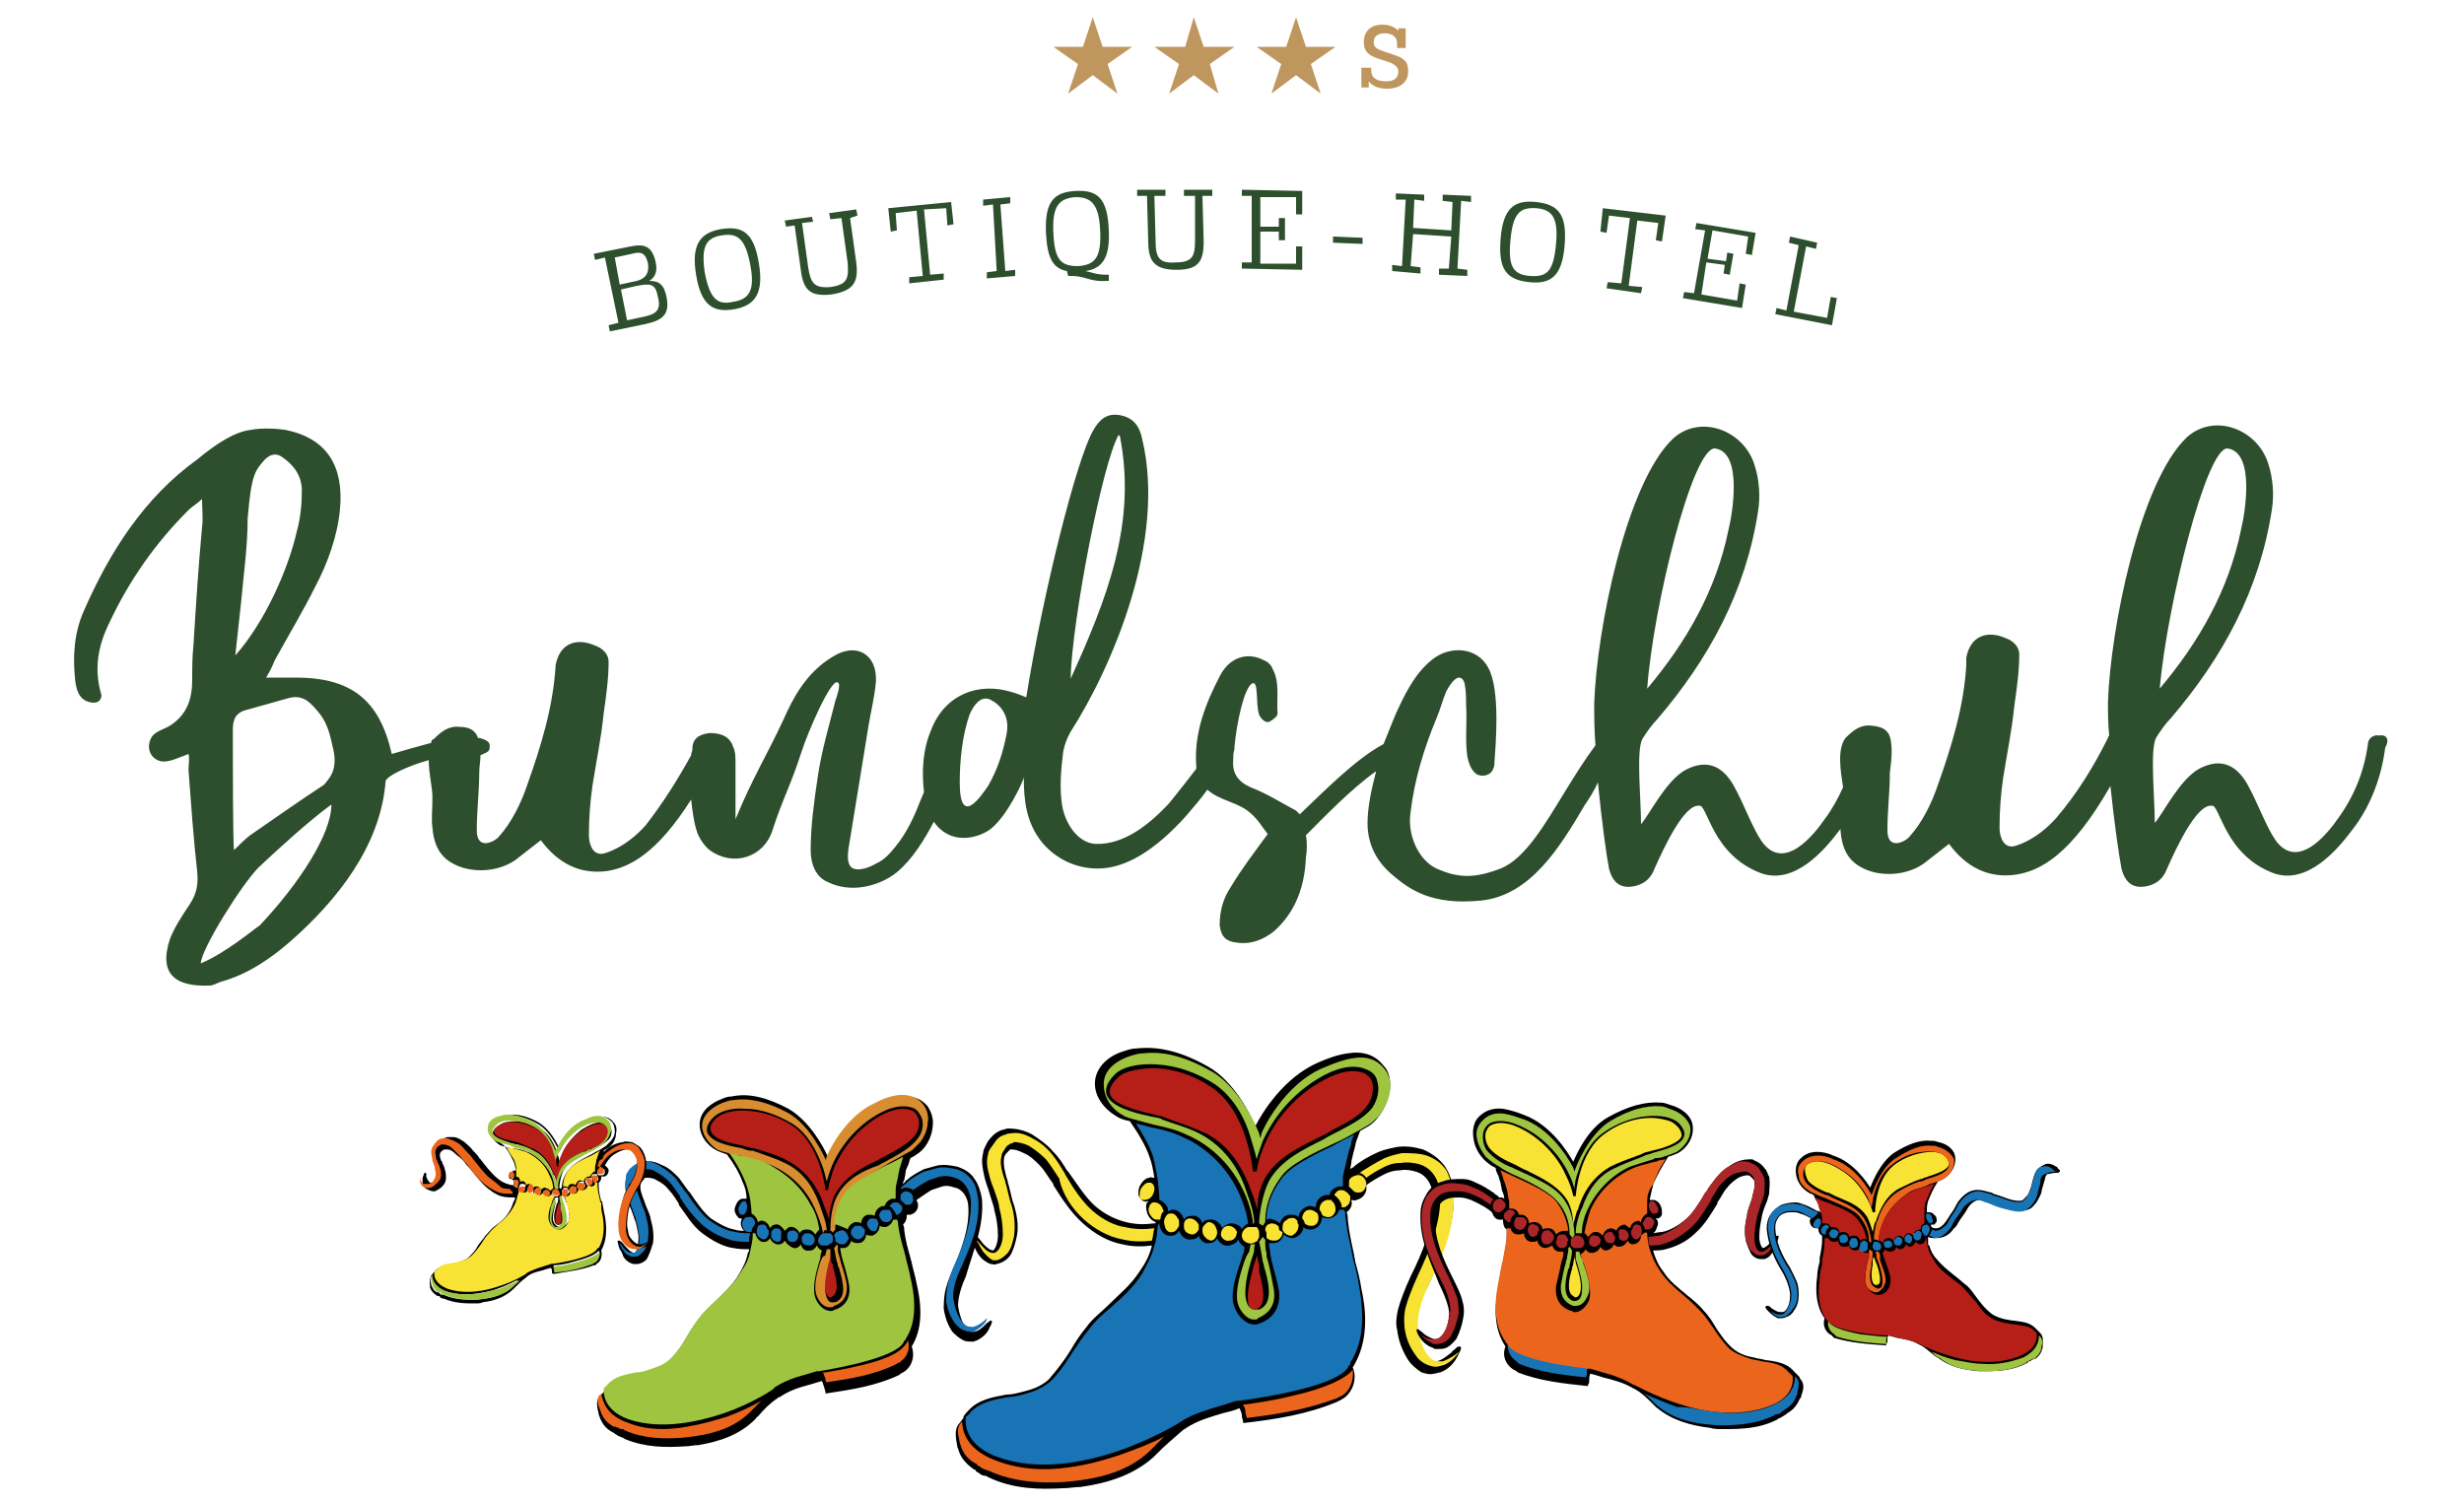 <svg version="1.1" id="Ebene_1" xmlns="http://www.w3.org/2000/svg" x="0" y="0" width="200" height="122" xml:space="preserve"><style>.st0{fill:#2d4f2d}.st1{fill:#010000}.st2{fill:#eb661c}.st3{fill:#b51f17}.st4{fill:#9fc540}.st5{fill:#1874b4}.st6{fill:#f8e335}.st7{fill:#ab2628}.st8{fill:#d88d30}.st10{fill:#bf965e}</style><path class="st0" d="M193.1 59.7c-.5-.1-.9.3-.9.7-.3 2.2-1.1 4.2-2.4 6-.9 1.3-3.3 4.3-5.1 1.8-.7-1-1.5-3.1-2.1-4.2-.9-1.8-2.2-2.6-4.1-1.6-1.6.9-2.9 3.6-3.6 4.4 0-2.1-.4-5.9.1-6.9.3-.5.8-1.2 1.2-1.6 4.2-4.9 7.2-10.4 8.2-16.9.2-1.2.1-2.6-.3-3.8-.9-2.8-4.4-4.1-6.6-2.1-3.8 3.6-6.2 15.5-6.4 21.5 0 .8 0 1.7.1 2.7 0 0-.1.1-.1.2-1.2 2.4-2.5 4.5-4.2 6.5-1.7 1.9-3.4 2.3-3.5 2.3-.8.1-1.1-.8-1.1-1.5 0-1.4.1-2.7.3-4.1.3-1.9.7-3.8.9-5.8.2-1.4.4-2.8.4-4.2 0-.6-.5-1.1-1.1-1.3-1.6-.7-2.9-.1-3.2 1.6v.6c-.2 3.4-1.2 6.6-2.3 9.7-.5 1.5-1.3 3.1-2.3 4.2-.3.4-1.8 1.2-1.8-.5 0-1.6.2-3.2.2-4.7.1-.8.2-1.6.1-2.4-.1-1-.6-1.3-1.6-1.4-.9-.1-1.5.4-2.1 1-.7.9-.4 2.7-.2 4-.4.9-.9 1.8-1.5 2.6-.9 1.3-3.3 4.3-5.1 1.8-.7-1-1.5-3.1-2.1-4.2-.9-1.8-2.2-2.6-4.1-1.6-1.6.9-2.9 3.6-3.6 4.4 0-2.1-.4-5.9.1-6.9.3-.5.8-1.2 1.2-1.6 4.2-4.9 7.2-10.4 8.2-16.9.2-1.2.1-2.6-.3-3.8-.9-2.8-4.4-4.1-6.6-2.1-3.8 3.6-6.2 15.5-6.4 21.5 0 1 0 2.1.1 3.4-.9 1.2-1.7 2.5-2.5 3.8-1.6 2.6-3.2 5.4-5.2 6.2-2.1.8-3.4.8-5.2 0-1.5-.7-2.4-2.8-2.1-4.6.3-2.6 1.1-5.2 2.1-7.6.3-.7.5-1.5.8-2.2 1.1-2 1.5-.7 1.5-.5.1.5.1 1.1.1 1.6.1 1.4-.1 2.8.1 4.2.1.5.3 1.1.7 1.4s1.2.2 1.4-.4c.1-.2.1-.3.1-.5.1-1.4.5-5.9-.5-7.7-.9-1.7-3.1-1.8-4.5-.7-1.3 1-2.1 2.5-2.8 4-.3.6-.7 1.7-1.2 2.9-2.3 1.2-5.1 4.1-6.8 5.7l-.3-.3c-1.3-.7-2.4-1.4-3.7-1.9-1.1-.5-1.5-1.2-1.4-2.3 0-.2 0-.5.1-.8v-.2c.2-2.1.8-4.7 1.4-5.1.6-.4.3 1.7.6 2.5.1.3.5.7.8.6.2-.1.7-.4.7-.7-.1-1.2.2-2.5-.4-3.6-.1-.3-.4-.6-.7-.7-1.3-.7-2.8-.3-3.6 1.3-1.2 2.3-2.1 4.7-1.9 7.3v.2c-.6.8-1.4 1.8-2.2 2.8-1.5 1.6-3.6 3.4-6 3.3-1.5-.1-2.5-1.8-2.7-3.2-.2-1.3-.1-2.7.1-4.3.1-.5.3-1.1.6-1.6 3.4-5.3 7.8-15.6 5.8-23.8-.2-1-.7-1.7-1.8-1.9-1.1-.2-1.7.4-2.2 1.3-1.3 2.3-4 12.9-5.4 21.6-.3-.1-.7-.3-1.1-.4-2.8-.9-5.5.2-6.6 3-.7 1.6-.8 3.4-.6 5.1-.1.2-.2.5-.3.7-.5 1.3-1.1 2.6-2 3.7-.4.5-.9 1.1-1.6 1.4-.5.3-1.5.7-2 .3-.5-.5-.2-1.6-.1-2.3.5-3.1 1-6.1 1.5-9.2.2-1.2.5-2.4.6-3.6.1-2.2-1.6-3.2-3.5-2-2.2 1.3-3.3 3.5-4 5.1-1.4 3-2.5 4.7-3.9 8.1v-4.6c0-.4 0-.9-.2-1.3-.3-.9-1.1-1.1-1.9-1.1-.8.1-1.4.4-1.4 1.3 0 .2-.1.3-.1.5-1.1 2-2.3 3.9-3.7 5.7-1.7 1.9-3.4 2.3-3.5 2.3-.8.1-1.1-.8-1.1-1.5 0-1.4.1-2.7.3-4.1.3-1.9.7-3.8.9-5.8.2-1.4.4-2.8.4-4.2 0-.6-.5-1.1-1.1-1.3-1.6-.7-2.9-.1-3.2 1.6-.2 3.4-1.2 6.6-2.3 9.7-.5 1.5-1.3 3.1-2.3 4.2-.3.4-1.8 1.2-1.8-.5 0-1.6.2-3.2.2-4.7 0-.5.1-.9.1-1.4.2-.1.5-.2.6-.3.2-.1.2-.7 0-.8-.1-.1-.5-.3-.8-.3-.2-.6-.7-.9-1.5-.9-.9-.1-1.5.4-2.1 1-.1 0-.2.1-.2.3-1.1.3-2.2.6-3.2.9-1-4.4-3.3-6.2-7.8-6.2h-2.4c.3-.5.5-.9.7-1.4 1.1-2 2.3-4 3.3-6 1-1.9 1.8-4.1 2-6.3.3-3.4-1-5.7-4.4-6.4-.6-.1-1.9-.2-2.9 0-1.7.2-3.8 2-4.3 2.4-4.3 3.1-7.1 7.5-9.2 12.3-.8 1.8-.9 3.7-.7 5.6.1.8.3 1.6 1.2 1.8s1-.5.9-.7c-.6-2.1-.2-4 .7-5.8 1.6-3.4 3.7-6.4 6.4-9.1.3-.3.7-.5 1.1-.9 0 .9.1 1.6 0 2.3-.3 3.2-.5 6.4-.7 9.6-.1.9-.1 1.9-.1 2.8 0 1.5-.4 2.8-1.8 3.7-.5.3-1 .4-1.4.8-.6.8-.3 1.9.7 2.1.6.1 1.4-.3 2.2-.6.1.3 0 1 0 1.3.2 2.7.4 5.5.7 8.2.1 1 0 1.8-.6 2.7s-1.2 1.8-1.6 2.8c-1 3 .6 3.9 3.2 3.8.3 0 .6-.2.9-.3 2.2-.6 4.1-1.9 5.8-3.4 3.6-3.2 7.2-7.6 7.6-12.9.1-.4 1.7-1.2 3.5-1.7 0 1.1.3 2.2.3 3 0 1.1-.1 1.8 0 2.5.1 1.2.5 2.2 1.5 2.8 1.6 1 4.1.8 5.5-.4l1.8-1.4c1.4 1.9 3.2 2.8 5.4 2.5 1.8-.3 4-1.4 6.8-5.8.1.9.2 1.8.5 2.7.2.5.6 1.1 1 1.4 1.9 1.4 4.4.6 5.1-1.6.8-2.5 1.5-3.7 2.3-6.2.6-1.9 2.5-6.2 3-5.8.3.1-.1 1.2-.2 1.5-.5 2-1.1 4-1.4 6-.3 2-.6 4.1-.6 6.1 0 1.1.4 2.2 1.4 2.6 1.8.9 4.1.4 5.6-.8 1.3-1.1 2.2-2.6 3-4.1 1.3 1.9 3.5 1.4 4.6.6 1.4-1.1 2.7-4 2.7-4.2 0 1.9.2 3.7 1.5 5.3 1.1 1.3 2.7 2.1 4.5 2.1 2.2 0 4.6-1.4 7.2-4.3.6-.7 1.2-1.4 1.7-2.1 1 .9 2.5 1 3.5 1.9.6.5 1 1.2 1.4 1.7-1.1 1.5-2.1 2.8-3 4.3-.6.9-.9 1.9-.9 3.1.1.9.5 1.3 1.3 1.4 1.2.2 2.2-.2 3.1-.9 1.8-1.6 2.5-3.7 2.6-6 .1-.6.1-1.3 0-1.8 1.4-1.4 3.7-3.8 5.7-5.2-.4 1.5-.7 3-.7 4.2 0 1.7.7 3.1 2 4.2 1.4 1.2 3.2 2.5 7.2 2.1 4-.4 6.4-4.3 8.4-7.7.4-.6.8-1.2 1.1-1.9.3 3.1.7 6 .9 7 .3 1.2 1 1.7 2.2 1.4.7-.2 1.2-.6 1.5-1.4.8-1.8 2.4-5.2 3.6-5.1.7-.2 1 4 5.1 5.5 2.7.9 5.1-1.9 6.3-3.5l.1-.1v.2c.1 1.2.5 2.2 1.5 2.8 1.6 1 4.1.8 5.5-.4l1.8-1.4c1.4 1.9 3.2 2.8 5.4 2.5 2-.3 4.5-1.6 7.7-7.2.3 2.9.7 5.7.9 6.7.3 1.2 1 1.7 2.2 1.4.7-.2 1.2-.6 1.5-1.4.8-1.8 2.4-5.2 3.6-5.1.7-.2 1 4 5.1 5.5 2.7.9 5.1-1.9 6.3-3.5 1.5-1.9 2.4-4.3 2.7-6.7.4-.7.1-1.1-.5-1zm-12.3-23.3c2.3.3 1.4 5.4 1.1 6.6-1 4.9-3.4 9.1-6.6 12.9.6-6.8 3.8-19.6 5.5-19.5zm-41.6 0c2.3.3 1.4 5.4 1.1 6.6-1 4.9-3.4 9.1-6.6 12.9.5-6.8 3.7-19.6 5.5-19.5zm-48.4-1.1l.1.1c1.4 7.1-1.1 13.3-4 19.7.1-4.7 2.6-17.6 3.9-19.8zM19.6 48.6c.2-2.2.5-4.3.5-6.5.3-3.6.6-3.9 1.4-4.8.5-.5 1-.5 1.4-.2.9.6 1.6 1.5 1.6 2.7 0 1.1-.1 2.2-.4 3.3-.7 3.1-2.6 7.4-5 10.1l.5-4.6zm1.5 26.5c-.6.4-2.7 2.2-4.8 3.1 0-1.1 3.3-6.4 4.7-7.8 1.7-1.6 4-3.7 5.9-5.1 0 2.4-2.6 6.4-5.8 9.8zm5.2-11.4c-2 1.3-4.1 2.8-6 4.1-.4.3-.9.8-1.3 1.2-.1-.4-.1-6.9-.1-9.8 0-.9.3-1.4 1.2-1.6 1.1-.3 2.1-.6 3.2-.9 1.3-.4 1.9.3 2.7 1.3.6.8.8 1.7 1 2.6.5 1.9-.3 2.6-.7 3.1zm55.4-4.1c-.3 1.5-.7 2.8-1.5 4.2-.5.7-2.3 3.5-2.3-.3 0-1.7.2-3.8.8-5.5.3-.7.9-1.6 1.7-1.2.8.4 1.6 1.3 1.3 2.8z"/><path class="st1" d="M118 96.8c-.1-.8-.3-1.5-.7-2.1-.4-.6-1.1-1.1-1.8-1.4-.7-.2-1.4-.3-2.1-.2-.5.1-1 .2-1.5.4-.9.4-1.5.8-1.9 1.1l-.1.1c-.1.1-.2.1-.3.2 0-.2.1-.4.1-.7.1-.3.1-.5.2-.8.1-.3.1-.5.2-.8.1-.3.2-.5.3-.8.2-.1.5-.3.7-.4.8-.5 1.5-1.7 1.7-2.8.1-.8 0-1.6-.5-2.1-.7-.9-1.7-1.2-2.9-1-.8.1-1.6.4-2.3.7-2.9 1.2-4.7 4.2-5.2 5.2-.4-.9-1.7-3.6-3.8-4.8-2.1-1.2-4-1.7-5.8-1.5-.4 0-.7.1-1 .2-1.1.3-2.2 1.1-2.4 2.3-.2 1.3.7 2.4 1.7 3 .3.2.6.3 1.1.4.7 1 1.3 2 1.6 2.9.2.5.3 1.1.4 1.7h-.1c-.1 0-.2-.1-.3 0-.3 0-.6.3-.8.7-.1.2-.1.5-.1.7.1.2.2.4.4.5.1 0 .2.1.3 0h.1s0 .1-.1.1c-.1.2-.1.5 0 .8.1.4.4.7.7.8v.1h-.1c-.8.1-1.5.1-2.3-.1-.8-.2-1.7-.6-2.5-1.3-.8-.7-1.4-1.7-2.2-2.8l-.1-.1c-.3-.5-.6-1-1.1-1.5-.5-.6-1.1-1-1.7-1.4-.7-.4-1.4-.5-2-.5-.1 0-.3.1-.4.1-.4.1-.8.4-1.1.8-.1.1-.2.3-.3.5-.1.2-.2.4-.2.6-.2.7 0 1.4.1 1.9s.3.9.4 1.3c.2.7.4 1.2.4 1.4.2.7.3 1.4.3 2.1 0 .7-.3 1.2-.4 1.2-.3 0-.8-.5-1-.8-.4-.5-.5-.6-.6-.6h-.1c-.1 0-.2.1.1.9.1.2.2.5.4.8.2.3.5.6 1 .8.2 0 .3.1.5 0 .5-.1.9-.4 1.1-.7.3-.5.4-1 .5-1.4.2-.8.1-1.7-.2-2.7-.1-.2-.2-.7-.4-1.5 0-.1-.1-.2-.1-.4-.2-.6-.4-1.4-.3-1.9 0-.1.1-.3.2-.4l.3-.3h.1c.3 0 .6.1 1 .3.5.2.9.6 1.3 1s.7 1 1.1 1.5v.1c.7 1.1 1.4 2.2 2.4 3.1 1 .9 2.1 1.5 3.2 1.7.8.2 1.6.2 2.4.1-.2.8-.5 1.4-1 2.1-.7 1.1-1.6 1.8-2.5 2.7-.6.6-1.3 1.1-1.8 1.8-.5.6-.9 1.2-1.3 1.9-.5.8-1.1 1.6-1.8 2.4-.7.6-1.4.8-2.2 1-.4.1-.8.2-1.2.2-1.1.2-2.3.4-3.1 1.3-.1.1-.3.3-.4.5v.1c-.1.1-.2.3-.3.4-.5.5-.3 1.3-.2 1.9 0 .1.1.2.1.3.2.7.7 1.2 1.3 1.6.1 0 .1 0 .1.1.1.1.2.1.3.2.1.1.3.2.5.2.1 0 .2.1.2.1 2.1 1 4.2 1 6.1.9.5 0 .9-.1 1.4-.1 2.1-.3 4.2-.9 5.9-2.4l.3-.3c.7-.7 1.4-1.3 2.1-1.9.1-.1.2-.1.3-.2.9-.6 2-.9 3-1.2.4-.1.9-.2 1.3-.4.1.2.2.4.2.6 0 .2.1.4.1.5v.1h.1c2.6-.3 5.1-.7 7.5-1.7.1 0 .1-.1.2-.1s.1-.1.2-.1c.9-.5 1.3-1.7.9-2.6 1-1.6 1.3-3.7.7-6.4-.1-.7-.3-1.5-.5-2.2 0-.2-.1-.4-.1-.6-.2-.9-.4-1.8-.5-2.8 0-.2 0-.4-.1-.6.3-.2.5-.6.4-.9v-.1c.1 0 .3.1.4 0 .5-.1.9-.6.8-1.1v-.1c.4-.3.9-.6 1.5-.9.4-.2.8-.3 1.2-.3.5-.1 1 0 1.3.1.8.2 1.4 1 1.4 2.1.1 2.3-.9 4.6-1.8 6.4-.5 1.1-.8 1.9-1 2.6-.2.8-.2 1.4-.1 1.7.1.9.4 1.7.9 2.5.2.3.6.7 1.1 1 .3.1.7.2 1 .1.2 0 .3-.1.5-.1.8-.3 1.2-.9 1.4-1.3.4-.7.3-.8.2-.8h-.1c-.1 0-.2.1-.4.3-.1 0-.1.1-.2.2-.3.2-.7.6-1.2.7h-.1c-.2 0-.4 0-.6-.2-.6-.4-.9-1.6-1-2.4-.1-.3 0-1.7 1-3.5.9-2 2.2-4.6 2.1-7.6"/><path class="st2" d="M104.9 113.3c-1.6.4-3.1.6-3.8.7h-.2c.1.2.2.4.2.7 0 .1.1.3.1.4 2.5-.3 4.9-.7 7.3-1.6.1 0 .1-.1.2-.1s.1-.1.2-.1c.7-.4 1-1.3.9-2.1-.6.7-2.2 1.5-4.9 2.1m-18.1 5.8c-2 .3-4.1.2-6.1-.6-2.3-.9-2.6-2.4-2.6-3.1l-.1.1c-.4.4-.2 1-.1 1.6 0 .1.1.2.1.3.2.6.6 1.1 1.2 1.4 0 0 .1 0 .1.1.1.1.2.1.3.2.1.1.2.1.4.2.1 0 .2.1.3.1 2 .9 4.1 1 6 .9 2.5-.2 5.1-.7 7-2.5l.3-.3.9-.9c-.9.5-2.2 1-3.6 1.5-1.2.4-2.6.8-4.1 1"/><path class="st3" d="M102.2 102.7c-.1-.3-.1-.6-.2-.8 0 .2-.1.4-.2.7-.2.8-.6 2.1-.5 3 0 .2.1.8.5.7.1 0 .2 0 .3-.1.8-.4.3-2.2.1-3v-.5m.5-7.1c1-1.7 2.8-2.5 4.4-3.3.4-.2.8-.4 1.1-.6l.2-.1c.9-.5 2-1 2.6-1.9.4-.5.5-1.3.4-1.8-.1-.3-.3-.6-.7-.8-1.6-.6-3.5.7-4.3 1.2-2.1 1.5-3.2 3.3-3.7 4.5-.6 1.3-.7 2.3-.7 2.3h-.3s-.4-4.8-3.3-6.8c-2-1.4-4.3-1.8-5.9-1.5-.8.1-1.4.3-1.8.7-.5.5-.7.9-.6 1.3.2.8 2 1.3 3.3 1.6.4.1.7.2.9.2l.2.1c1.1.4 2.3.8 3.4 1.3 1.7.9 2.8 2.4 3.6 4.5 0 .1.1.2.1.3.2.4.3.9.5 1.4-.1-.9.2-1.9.6-2.6"/><path class="st4" d="M101.8 99.3c0-.8-.3-1.7-.6-2.5 0-.1-.1-.2-.1-.3-.7-2-1.9-3.4-3.4-4.3-1-.6-2.2-.9-3.3-1.3l-.2-.1c-.2-.1-.5-.1-.9-.2-1.4-.3-3.2-.8-3.5-1.8-.1-.5.1-1 .7-1.6.6-.6 1.9-.9 3.4-.8 1.7.1 3.3.7 4.7 1.6 1.6 1.1 2.5 2.9 2.9 4.3.2.7.4 1.3.5 1.8.1-.4.3-.9.5-1.5.6-1.3 1.7-3.1 3.8-4.6 1-.7 3-1.9 4.6-1.2.5.2.8.5.9 1 .2.7 0 1.5-.4 2.1-.7.9-1.8 1.4-2.7 1.9l-.2.1c-.4.2-.8.4-1.1.6-1.6.8-3.3 1.6-4.3 3.2-.7 1.2-.9 3.2-.9 3.6.1.1.2.1.3.2.1-.1.1-.2.2-.3v-.1c0-1.2.4-2.4 1.3-3.6.7-1 2.6-1.9 4.3-2.7.7-.3 1.4-.7 2.1-1.1.2-.1.5-.3.7-.4.3-.2.5-.4.8-.7.4-.5.8-1.2.9-1.9.1-.5.1-1.3-.4-1.9-.6-.8-1.5-1.1-2.6-.9-.7.1-1.5.4-2.2.7-3.4 1.3-5.2 5.3-5.2 5.4l-.1.4-.1-.4s-1.4-3.6-3.8-5c-2.1-1.2-3.9-1.7-5.6-1.5-.3 0-.7.1-1 .2-1 .3-2.1 1-2.2 2.1-.1 1.2.6 2.2 1.5 2.7.3.2.7.3 1.1.4.4.1.7.2 1.1.3.1 0 .3.1.4.1.9.2 1.8.4 2.6.8 1 .4 3.3 1.7 4.6 4.5.4.8.7 1.8.8 2.6h.1c-.3.1-.2.1 0 .1m-.8 3.1c-.4 1.2-.8 2.6-.5 3.5.2.6.8 1.3 1.4 1.2.1 0 .2 0 .2-.1.7-.3 1.5-.9 1.3-2.3-.1-.6-.3-1.6-.5-2.4-.1-.2-.1-.4-.1-.6-.1-.3-.1-.6-.1-1v-.1c-.1 0-.1-.1-.2-.2-.1.1-.2.3-.3.4.1.4.2 1 .3 1.6 0 .1.1.2.1.4.3 1 .8 2.8-.2 3.4-.1.1-.3.1-.4.1-.5.1-.8-.3-.9-1-.1-.9.2-2.2.5-3.1.1-.3.2-.6.2-.7 0-.2 0-.4.1-.5h-.4c0 .2-.1.4-.1.6-.3.4-.3.6-.4.8"/><path class="st5" d="M103.9 99.3c.1-.4.4-.7.8-.7.3 0 .5 0 .7.2 0-.4.4-.8.8-.9.2 0 .4 0 .6.1 0-.5.3-.9.8-1h.3c.1-.4.4-.6.8-.7h.3v-.1-.2-.2-.3c.1-.4.2-.9.3-1.3.1-.3.1-.5.2-.8.1-.3.2-.5.2-.8.1-.2.1-.3.2-.5-.6.3-1.2.6-1.7.9-1.7.8-3.5 1.7-4.2 2.7-.8 1.1-1.2 2.2-1.2 3.3.1 0 .1 0 .2-.1.4.1.7.2.9.4M94 96c0 .2.1.8.1 1.4.3.1.6.4.7.7v.2c.1 0 .2-.1.3-.1.4-.1.9.3 1 .8.1-.2.3-.3.6-.3.4-.1.8.2.9.6.1-.2.3-.3.6-.3.4-.1.9.3 1 .7.1-.2.4-.3.6-.4.2 0 .4 0 .6.1l.2.1c.1.1.2.2.2.3.1-.2.3-.4.5-.5-.1-.9-.4-1.7-.8-2.6-1.3-2.7-3.5-4-4.5-4.4-.8-.4-1.6-.6-2.6-.8-.1 0-.3-.1-.4-.1-.2-.1-.5-.1-.8-.2.6.9 1.1 1.8 1.4 2.7.2.8.3 1.4.4 2.1m0 3.4c-.1.6-.1 1.2-.3 1.7-.2.9-.6 1.5-1 2.3-.7 1.1-1.6 1.9-2.5 2.7-.6.5-1.3 1.1-1.8 1.8-.5.6-.9 1.2-1.3 1.8-.5.8-1.1 1.7-1.8 2.4-.7.6-1.5.9-2.3 1.1-.4.1-.8.2-1.2.2-1.1.2-2.2.4-3 1.2-.1.1-.2.3-.4.4 0 .1-.4 2.1 2.4 3.2 3.4 1.3 7.2.5 9.9-.4 2.9-1 5-2.3 5-2.3.1-.1.2-.1.3-.2 1-.6 2.1-.9 3.1-1.2.4-.1.9-.3 1.3-.4h.2c2.3-.3 8.4-1.3 8.9-2.9h.1v-.2c1-1.5 1.2-3.6.7-6.3-.1-.7-.3-1.5-.5-2.2 0-.2-.1-.4-.1-.6-.2-.9-.4-1.8-.5-2.8 0-.2 0-.3-.1-.5h-.4c-.1.4-.4.6-.8.7-.2 0-.4 0-.6-.1 0 .5-.3.9-.8 1-.3 0-.5 0-.7-.2 0 .4-.4.8-.8.9-.3 0-.6-.1-.8-.3-.1.4-.4.7-.8.7h-.4c0 .3.1.6.1.8 0 .2.1.4.1.6.2.8.5 1.8.6 2.4.2 1.3-.4 2.3-1.5 2.7-.1 0-.2.1-.3.1-.8.1-1.5-.6-1.8-1.4-.4-1 .1-2.5.5-3.7.1-.2.1-.4.2-.6.1-.2.1-.4.1-.6-.2-.1-.4-.3-.5-.6-.1.3-.4.4-.7.5-.4.1-.9-.2-1-.6-.1.2-.3.4-.6.4-.4.1-.8-.2-.9-.6-.1.2-.3.3-.6.3-.4.1-.8-.2-1-.7-.1.2-.3.4-.6.4-.5.1-.9-.3-1-.9v-.1c.1 0 .1 0-.1.1.1-.1.1-.1 0 0z"/><path class="st6" d="M109.5 95.9v.3c0 .1 0 .2.1.2l.3.3c.1.1.3.1.4.1.4 0 .6-.4.6-.8-.1-.4-.4-.7-.8-.6-.4.1-.6.3-.6.5M109.2 96.7c-.1-.1-.3-.1-.4-.1-.2 0-.4.2-.5.4.3.2.5.5.6.8v.2h.1c.1 0 .2 0 .3-.1.3-.2.3-.5.3-.8-.1-.1-.2-.3-.4-.4M108 97.4h-.3c-.4.1-.6.4-.6.8.1.1.2.3.2.4.1.1.3.2.5.2.3 0 .5-.2.6-.5v-.1-.1c0-.2-.1-.5-.3-.6 0-.1 0-.1-.1-.1M107 98.7c0-.1-.1-.3-.2-.3-.1-.1-.3-.2-.5-.2-.4 0-.6.4-.6.7.1.1.2.3.2.4.2.2.4.2.6.2.3 0 .6-.3.5-.8 0 .1 0 .1 0 0zM105.1 98.9c-.1 0-.2-.1-.4 0-.1 0-.2 0-.2.1-.1 0-.1.1-.2.1-.2.2-.2.4-.2.7.1.3.4.5.7.5.1 0 .1 0 .2-.1.2-.1.4-.4.4-.7 0-.1 0-.2-.1-.2.1-.2-.1-.3-.2-.4M103.8 99.6c-.1-.2-.4-.3-.6-.3-.1 0-.2.1-.3.1-.1.1-.2.2-.2.4 0 .1.1.2.1.3v.3c0 .1.1.2.2.2.1.1.3.1.5.1.3 0 .6-.3.6-.7-.3-.1-.3-.2-.3-.4 0 .1 0 0 0 0M101.8 99.6h-.5c-.3.1-.5.4-.5.7 0 .3.2.5.5.6.1 0 .2.1.4 0 .1 0 .1 0 .2-.1.1 0 .2-.1.2-.2.1-.1.1-.2.1-.2v-.1-.3c0-.1-.1-.3-.2-.4h-.2M99.7 99.5c-.4 0-.6.4-.6.7 0 .3.4.6.7.5.4 0 .6-.4.6-.7-.1-.3-.4-.5-.7-.5M98.1 99.2c-.1 0-.2.1-.3.2-.1.1-.2.2-.2.4s0 .4.2.6l.2.2c.1 0 .2.1.3.1.3 0 .5-.4.5-.7-.1-.6-.4-.8-.7-.8M96.6 98.9c-.3 0-.5.2-.5.5v.2c0 .4.4.6.7.6.2 0 .4-.2.5-.4v-.4c-.1-.2-.4-.5-.7-.5M95.2 98.5H95c-.2 0-.3.1-.4.3-.2.3-.1.6 0 .9.1.2.3.4.6.3.2 0 .4-.3.5-.5v-.3c0-.1 0-.2-.1-.3-.1-.2-.2-.3-.4-.4M94.4 98.2c-.1-.4-.4-.6-.7-.6h-.1c-.1 0-.3.2-.3.3-.1.2-.1.4 0 .6.1.2.2.3.3.4.1.1.3.1.4.1h.1s.1 0 .1-.1c0-.2.1-.5.3-.6-.1 0-.1-.1-.1-.1M93.6 96.9c.2-.4.1-.8-.2-.9h-.2c-.2 0-.4.2-.6.5-.1.2-.1.4-.1.6 0 .2.1.3.2.3h.2c.3 0 .6-.2.7-.5"/><path class="st6" d="M110.9 95.6c.4-.3.9-.6 1.5-.9.4-.2.8-.3 1.2-.3h.1c.6-.1 1.1 0 1.5.1 1 .3 1.6 1.2 1.7 2.4.1 2.3-.9 4.7-1.8 6.6-.5 1.1-.8 1.9-1 2.6-.2.8-.1 1.4-.1 1.6.1.9.4 1.6.9 2.3.2.3.5.6 1 .8.3.1.6.2.9.1.1 0 .3-.1.4-.1.7-.3 1-.8 1.3-1.1l.1-.1-.1.1c-.3.2-.8.6-1.4.8h-.1c-.3 0-.6 0-.8-.2-.7-.5-1-1.7-1.1-2.6-.1-.5.1-1.9 1-3.7.8-1.6 2-4.2 1.9-7-.1-.7-.3-1.4-.6-2-.4-.6-1-1-1.6-1.2-.6-.2-1.3-.2-2-.2-.5.1-.9.2-1.4.4-.8.4-1.4.8-1.9 1.1l-.1.1c-.1 0-.1.1-.2.1h.1c0-.2.4 0 .6.3M88.7 98.3c-.8-.7-1.5-1.7-2.2-2.9l-.1-.2c-.3-.5-.6-1-1-1.5-.5-.6-1-1-1.6-1.3-.7-.4-1.2-.5-1.8-.4-.1 0-.2 0-.4.1-.5.1-.8.5-.9.7-.1.1-.2.3-.3.4-.1.2-.2.3-.2.5-.2.7 0 1.3.1 1.7.1.5.3.9.4 1.2.2.6.4 1.1.4 1.4.2.7.3 1.5.3 2.2 0 .7-.3 1.4-.7 1.5h-.1c-.5 0-.9-.6-1.2-.9l-.1-.1c0 .1 0 .1.1.2.1.2.2.4.4.7.2.2.4.5.8.7h.3c.4-.1.7-.4.9-.6.3-.4.4-.9.5-1.3.1-.7.1-1.6-.2-2.6-.1-.2-.2-.7-.4-1.5 0-.1-.1-.2-.1-.4-.2-.6-.5-1.4-.3-2.1 0-.2.2-.4.3-.6.1-.2.3-.3.5-.4.1 0 .1 0 .2-.1.3 0 .8.1 1.2.3.5.3 1 .7 1.4 1.1.4.5.7 1 1.1 1.6v.1c.3 1.2 1 2.3 2 3.2.9.8 2 1.4 3.1 1.6.8.2 1.7.2 2.4.1.1-.3.1-.7.2-1-.8.1-1.6.1-2.4-.1-.8-.1-1.8-.6-2.6-1.3"/><path class="st1" d="M115.3 98.5c0-.6.2-1.1.5-1.6s.8-.9 1.3-1c.5-.2 1-.2 1.6-.2.4 0 .7.1 1.1.3.7.3 1.1.6 1.4.8 0 0 .1 0 .1.1.2.1.3.2.4.3h.1c.1 0 .2 0 .3.1 0-.2-.1-.5-.2-.7 0-.2-.1-.4-.1-.6-.1-.2-.1-.4-.2-.6-.1-.2-.2-.4-.2-.6-.2-.1-.4-.2-.5-.3-.6-.4-1.2-1.2-1.3-2.1-.1-.6 0-1.2.3-1.6.5-.6 1.2-.9 2.1-.8.6.1 1.2.3 1.7.5 2.2.8 3.6 3.1 4 3.8.3-.7 1.2-2.7 2.8-3.6 1.6-.9 3-1.3 4.3-1.2.3 0 .5.1.8.2.8.2 1.7.8 1.8 1.7.1 1-.5 1.8-1.2 2.2-.2.1-.5.2-.8.3-.5.8-.9 1.5-1.2 2.2-.1.4-.2.8-.3 1.3H134.2c.2 0 .5.2.6.5.1.2.1.4.1.6 0 .2-.1.3-.3.4h-.2s0 .1.1.1c.1.2.1.4 0 .6-.1.3-.2.5-.4.5.3 0 .5-.1.8-.1.6-.1 1.3-.5 1.9-1 .6-.5 1-1.2 1.6-2.1l.1-.1c.2-.4.5-.8.8-1.2.4-.4.8-.8 1.3-1.1.5-.3 1-.4 1.5-.4.1 0 .2 0 .3.1.3.1.6.3.8.6.1.1.2.2.2.3.1.1.1.3.2.4.1.6 0 1 0 1.4-.1.4-.2.7-.3.9-.2.5-.3.9-.3 1-.1.5-.2 1-.2 1.6 0 .5.2.9.3.9.2 0 .6-.4.7-.6.3-.4.4-.4.5-.4.1 0 .1.1-.1.7-.1.1-.1.3-.3.6-.1.2-.3.5-.7.6h-.3c-.4 0-.7-.3-.8-.5-.2-.4-.3-.7-.4-1-.1-.6-.1-1.2.1-2 0-.2.1-.6.3-1.1 0-.1.1-.2.1-.3.1-.5.3-1 .2-1.4 0-.1-.1-.2-.2-.3-.1-.1-.2-.2-.3-.2h-.1c-.2 0-.5.1-.7.2-.3.2-.7.5-.9.8-.3.3-.5.8-.8 1.2v.1c-.5.8-1 1.7-1.8 2.4-.7.7-1.6 1.1-2.4 1.3-.3.1-.7.1-1 .1v.1c.2.6.4 1.1.8 1.6.5.8 1.2 1.3 1.9 1.9.5.4 1 .8 1.4 1.3.4.4.7.9 1 1.4.4.6.8 1.2 1.4 1.7.5.4 1.1.6 1.7.7.3.1.6.1.9.2.8.1 1.7.2 2.3.9l.3.3c.1.1.2.2.2.3.4.4.3.9.1 1.4 0 .1 0 .2-.1.2-.2.5-.5.9-1 1.2 0 0-.1 0-.1.1-.1 0-.1.1-.2.1-.1.1-.2.1-.3.2-.1 0-.1 0-.2.1-1.5.8-3.1.8-4.5.8-.3 0-.7 0-1-.1-1.6-.2-3.1-.6-4.4-1.7l-.2-.2c-.5-.5-1-1-1.6-1.3-.1 0-.1-.1-.2-.1-.7-.4-1.5-.6-2.3-.8-.3-.1-.6-.2-1-.3-.1.1-.1.3-.1.5 0 .1 0 .3-.1.4v.1h-.1c-1.9-.2-3.8-.4-5.6-1.1l-.1-.1c-.1 0-.1-.1-.2-.1-.7-.4-1-1.2-.7-1.9-.8-1.2-1-2.7-.6-4.8.1-.6.2-1.1.3-1.7 0-.1.1-.3.1-.4.1-.7.3-1.4.3-2.1v-.5c-.2-.1-.3-.4-.3-.7V99h-.3c-.3 0-.5-.3-.6-.6-.2-.2-.8-.6-1.7-1-.3-.1-.6-.2-.9-.2-.4 0-.7 0-1 .1-.6.2-1 .8-1 1.6-.1 1.7.7 3.4 1.4 4.8.4.8.7 1.4.8 1.9.2.6.1 1.1.1 1.2-.1.7-.3 1.3-.6 1.9-.2.2-.4.5-.8.7-.2.1-.5.1-.8.1-.1 0-.2 0-.3-.1-.6-.2-.9-.6-1.1-.9-.3-.5-.2-.6-.2-.6h.1c.1 0 .1.1.3.2l.1.1c.2.2.6.4.9.5h.1c.1 0 .3 0 .4-.1.4-.3.7-1.2.7-1.8.1-.3-.1-1.2-.8-2.6-.6-1.6-1.6-3.5-1.5-5.7"/><path class="st5" d="M125.8 110.5c1.2.2 2.3.4 2.9.5h.2c-.1.2-.1.3-.1.5 0 .1 0 .2-.1.3-1.9-.2-3.7-.4-5.4-1.1l-.1-.1c-.1 0-.1-.1-.1-.1-.5-.3-.8-.9-.7-1.5.2.6 1.4 1.1 3.4 1.5m13.5 4.1c1.5.2 3.1.1 4.5-.5 1.7-.7 1.9-1.8 1.9-2.4 0 0 0 .1.1.1.3.3.2.7.1 1.2 0 .1 0 .2-.1.3-.1.4-.4.8-.9 1.1 0 0-.1 0-.1.1-.1 0-.2.1-.3.2-.1.1-.2.1-.3.1-.1 0-.1 0-.2.1-1.5.7-3 .8-4.4.8-1.9-.1-3.8-.4-5.3-1.8l-.2-.2c-.2-.2-.4-.4-.7-.6.7.3 1.6.7 2.7 1.1 1.1 0 2.1.3 3.2.4"/><path class="st6" d="M127.7 102.6c0-.2.1-.4.1-.6 0 .1.1.3.1.5.2.6.5 1.6.4 2.2 0 .1-.1.6-.4.6-.1 0-.1 0-.2-.1-.6-.3-.3-1.6-.1-2.2 0-.2.1-.3.1-.4m-.5-5.2c-.8-1.2-2.1-1.8-3.3-2.4-.3-.1-.6-.3-.8-.4l-.2-.1c-.7-.3-1.5-.7-2-1.3-.3-.4-.4-.9-.3-1.3.1-.2.2-.5.5-.6 1.1-.5 2.6.4 3.2.8 1.6 1.1 2.4 2.4 2.8 3.3.5 1 .6 1.7.6 1.7h.2s.2-3.6 2.4-5.1c1.5-1.1 3.2-1.4 4.4-1.2.6.1 1 .2 1.3.5.4.3.5.7.5.9-.2.6-1.5 1-2.4 1.2-.3.1-.5.1-.7.2l-.2.1c-.8.3-1.7.6-2.5 1-1.2.7-2.1 1.8-2.6 3.4 0 .1-.1.2-.1.2-.1.3-.2.7-.3 1.1 0-.7-.2-1.5-.5-2"/><path class="st4" d="M127.9 100.1c0-.6.2-1.3.4-1.8 0-.1.1-.2.1-.2.5-1.5 1.3-2.6 2.5-3.2.8-.4 1.6-.7 2.4-1l.2-.1c.2-.1.4-.1.6-.2 1-.3 2.4-.6 2.6-1.4.1-.3-.1-.7-.5-1.1-.5-.4-1.4-.6-2.5-.5-1.2.1-2.5.6-3.5 1.3-1.2.8-1.8 2.2-2.1 3.2-.2.5-.3 1-.3 1.4-.1-.3-.2-.7-.4-1.1-.4-.9-1.3-2.3-2.9-3.4-.8-.5-2.2-1.3-3.4-.9-.3.1-.6.4-.7.8-.1.5 0 1.1.3 1.5.5.6 1.3 1.1 2.1 1.4l.2.1c.3.1.6.3.9.4 1.2.6 2.5 1.1 3.2 2.3.6.9.7 2.4.7 2.7-.1 0-.1.1-.2.2 0-.1-.1-.2-.2-.3v-.1c0-.9-.3-1.8-1-2.6-.6-.7-1.9-1.4-3.2-2-.5-.2-1.1-.5-1.5-.8-.2-.1-.3-.2-.5-.3-.2-.2-.4-.3-.6-.5-.3-.4-.6-.9-.7-1.4-.1-.4-.1-.9.3-1.4.5-.6 1.1-.8 1.9-.7.6.1 1.1.3 1.7.5 2.5 1 3.9 3.9 3.9 3.9l.1.3.1-.3s1-2.7 2.8-3.8c1.5-.9 2.9-1.3 4.1-1.2.2 0 .5.1.7.2.7.2 1.5.7 1.7 1.5.1.9-.5 1.6-1.1 2-.2.1-.5.2-.8.3-.3.1-.5.2-.8.2-.1 0-.2 0-.3.1-.7.2-1.3.4-1.9.6-.7.3-2.4 1.3-3.4 3.4-.3.6-.5 1.3-.5 2h-.5m.6 2.4c.3.9.7 1.9.4 2.6-.2.5-.5.9-1 .9h-.2c-.5-.2-1.1-.6-1-1.7.1-.5.2-1.2.4-1.8 0-.2.1-.3.1-.4 0-.2.1-.4.1-.7v-.1l.1-.1c.1.1.1.2.2.3 0 .3-.1.8-.2 1.2 0 .1 0 .2-.1.3-.2.7-.5 2.1.2 2.5.1.1.2.1.3.1.3 0 .6-.2.6-.8.1-.7-.2-1.6-.4-2.3-.1-.2-.1-.4-.1-.5v-.4H128.2c0 .1.1.3.1.4.1.1.2.3.2.5"/><path class="st2" d="M126.3 100.2c-.1-.3-.3-.5-.6-.5-.2 0-.4 0-.5.1 0-.3-.3-.6-.6-.6-.2 0-.3 0-.5.1 0-.4-.3-.7-.6-.7h-.2c-.1-.3-.3-.5-.6-.5h-.2V98v-.1-.2-.2c-.1-.3-.1-.6-.2-1-.1-.2-.1-.4-.2-.6-.1-.2-.1-.4-.2-.6 0-.1-.1-.2-.1-.3.4.2.9.4 1.3.6 1.3.6 2.6 1.2 3.2 1.9.6.8.9 1.6 1 2.4h-.1c-.5 0-.7.1-.9.3m7.4-2.7v1c-.2.1-.4.3-.5.6v.1c-.1 0-.1-.1-.2-.1-.3 0-.6.2-.7.6-.1-.1-.3-.2-.4-.3-.3 0-.6.2-.7.5-.1-.1-.3-.2-.4-.2-.3 0-.6.2-.7.6-.1-.1-.3-.3-.5-.3s-.3 0-.4.1l-.1.1-.2.2c-.1-.1-.2-.3-.3-.3.1-.6.3-1.3.5-1.9.9-2 2.6-3 3.3-3.3.6-.3 1.2-.4 1.9-.6.1 0 .2 0 .3-.1.2 0 .4-.1.6-.1-.5.7-.8 1.4-1 2-.4.5-.5 1-.5 1.4m0 2.6c0 .4.1.9.2 1.3.2.6.4 1.1.8 1.7.5.8 1.2 1.4 1.9 2 .5.4.9.8 1.4 1.3.4.4.7.9 1 1.3.4.6.8 1.2 1.4 1.8.5.4 1.1.6 1.7.8.3.1.6.1.9.2.8.1 1.6.2 2.2.9l.3.3c0 .1.3 1.6-1.8 2.4-2.5 1-5.4.5-7.3-.1-2.2-.7-3.7-1.6-3.8-1.6-.1 0-.1-.1-.2-.1-.7-.4-1.5-.7-2.3-.9-.3-.1-.7-.2-1-.3h-.1-.1c-1.7-.2-6.2-.8-6.6-2.1h-.1v-.1c-.8-1.1-1-2.7-.6-4.7.1-.6.2-1.1.3-1.6 0-.1.1-.3.1-.4.1-.7.3-1.4.3-2.1v-.4H122.6c.1.3.3.5.6.5.2 0 .3 0 .5-.1 0 .4.3.7.6.7.2 0 .4 0 .5-.1 0 .3.3.6.6.6.2 0 .4-.1.6-.2.1.3.3.5.6.5h.3c0 .2 0 .4-.1.6 0 .1-.1.3-.1.4-.1.6-.3 1.3-.4 1.8-.1 1 .3 1.7 1.2 2 .1 0 .1 0 .2.1.6.1 1.1-.5 1.3-1 .2-.8-.1-1.9-.4-2.8-.1-.2-.1-.3-.2-.5 0-.1-.1-.3-.1-.4.2-.1.3-.2.4-.4.1.2.3.3.5.3.3 0 .6-.2.7-.5.1.2.3.3.4.3.3 0 .6-.2.7-.5.1.1.2.2.4.2.3 0 .6-.2.7-.5.1.2.3.3.4.3.4 0 .7-.3.7-.7.3-.3.4-.3.5-.2-.1-.1-.1-.1 0 0z"/><path class="st7" d="M122.2 97.7v.2c0 .1 0 .1-.1.2l-.2.2c-.1.1-.2.1-.3.1-.3 0-.5-.3-.4-.6 0-.3.3-.5.6-.5.1.1.3.2.4.4M122.3 98.3c.1-.1.2-.1.3-.1.2 0 .3.1.4.3-.2.1-.4.4-.4.6v.1h-.1c-.1 0-.1 0-.2-.1-.2-.1-.3-.4-.2-.6l.2-.2M123.3 98.8h.2c.3 0 .5.3.4.6-.1.1-.1.2-.2.3-.1.1-.3.2-.4.1-.2 0-.4-.2-.4-.4v-.1c0-.2.1-.4.2-.5h.2M124 99.8c0-.1.1-.2.1-.3.1-.1.3-.2.4-.1.3 0 .5.3.4.5-.1.1-.1.2-.1.3-.1.1-.3.2-.4.2-.2 0-.4-.3-.4-.6zM125.4 99.9c.1 0 .2-.1.3 0 .1 0 .1 0 .2.1l.1.1c.1.1.2.3.1.5s-.3.4-.5.4h-.2c-.2-.1-.3-.3-.3-.5v-.2c.1-.3.2-.4.3-.4M126.4 100.4c.1-.2.3-.2.5-.2.1 0 .2 0 .2.1.1.1.1.2.2.3 0 .1 0 .1-.1.2v.2c0 .1-.1.1-.1.2-.1.1-.2.1-.4.1s-.4-.2-.4-.5c.1-.2.1-.3.1-.4M127.9 100.3H128.2c.2.1.4.3.4.6 0 .2-.2.4-.3.4h-.5c-.1 0-.1-.1-.2-.1 0 0-.1-.1-.1-.2v-.1-.2c0-.1 0-.2.2-.3.1 0 .1-.1.2-.1M129.5 100.3c.3 0 .5.3.4.5 0 .2-.3.4-.5.4-.3 0-.5-.3-.4-.5 0-.3.2-.5.5-.4M130.7 100c.1 0 .2 0 .2.1.1.1.1.2.2.3 0 .1 0 .3-.1.4 0 .1-.1.1-.2.1h-.2c-.2 0-.4-.3-.4-.5s.2-.4.5-.4M131.8 99.8c.2 0 .3.2.4.4v.1c0 .3-.3.5-.5.4-.1 0-.3-.1-.3-.3v-.3c-.1-.2.1-.4.4-.3M132.7 99.4h.2c.1 0 .3.1.3.2.1.2.1.5 0 .7-.1.1-.2.3-.4.3s-.3-.2-.4-.4v-.2c0-.1 0-.2.1-.2 0-.2.1-.3.2-.4M133.4 99.2c.1-.3.3-.5.5-.4.1 0 .2.1.3.2.1.1.1.3 0 .4 0 .1-.1.3-.2.3-.1.1-.2.1-.3.1h-.1-.1c0-.2-.1-.3-.2-.5l.1-.1M133.9 98.2c-.1-.3-.1-.6.1-.7h.1c.2 0 .3.2.4.4.1.1.1.3.1.4 0 .1-.1.2-.2.2h-.1c-.1.1-.3-.1-.4-.3"/><path class="st7" d="M121 97.8c-.3-.2-.8-.6-1.6-.9-.3-.1-.6-.2-.9-.2h-.1c-.4 0-.8 0-1.1.1-.7.2-1.2.9-1.2 1.8-.1 1.7.7 3.5 1.4 4.9.4.8.6 1.4.8 1.9.1.6.1 1 .1 1.2-.1.6-.3 1.2-.6 1.8-.1.2-.4.5-.7.6-.2.1-.4.1-.6.1-.1 0-.2 0-.3-.1-.5-.2-.8-.6-1-.8 0 0 0-.1-.1-.1 0 0 .1 0 .1.1.2.2.6.5 1 .5h.1c.2 0 .4 0 .6-.2.5-.4.7-1.3.8-2 .1-.4-.1-1.4-.8-2.7-.6-1.2-1.6-3.1-1.5-5.2 0-.6.2-1.1.4-1.5.3-.4.7-.8 1.2-.9.5-.2.9-.2 1.5-.1.3 0 .7.1 1.1.3.6.2 1.1.6 1.4.8 0 0 .1 0 .1.1.1.1.2.1.2.2-.1-.2-.3 0-.3.3M136.8 99c.6-.5 1.1-1.3 1.6-2.2l.1-.1c.2-.4.5-.7.8-1.1.3-.4.7-.8 1.2-1 .5-.3.9-.4 1.3-.3.1 0 .2 0 .3.1.3.1.6.3.7.5.1.1.1.2.2.3.1.1.1.3.2.4.1.5 0 .9 0 1.3-.1.4-.2.7-.3.9-.1.5-.3.9-.3 1.1-.1.5-.2 1.1-.2 1.6s.2 1.1.5 1.1h.1c.3 0 .7-.4.9-.7l.1-.1v.1c-.1.1-.1.3-.3.5-.1.2-.3.4-.6.5h-.3c-.3 0-.5-.3-.7-.4-.2-.3-.3-.7-.4-.9-.1-.5-.1-1.2.1-1.9 0-.2.1-.5.3-1.1 0-.1.1-.2.1-.3.1-.5.3-1.1.2-1.5 0-.2-.1-.3-.2-.4-.1-.1-.2-.2-.4-.3h-.2c-.2 0-.6.1-.9.2-.4.2-.7.5-1 .8-.3.3-.5.8-.8 1.2v.1c-.5.8-1 1.7-1.7 2.3-.7.6-1.5 1.1-2.3 1.3-.3.1-.7.1-1 .1-.1-.2-.1-.5-.1-.7.3 0 .6-.1.9-.1.8-.3 1.5-.7 2.1-1.3"/><g><path class="st1" d="M156.8 99.6c.1.1.2.1.4.1s.5-.2.7-.5c.1-.1.2-.3.4-.6.3-.4.5-.8.6-1 .5-.7 1.1-1.1 1.8-1 .2 0 .5.1.9.2.1 0 .2.1.2.1.7.2 1.1.4 1.5.5.5.1.8.1.9 0l.3-.3c.1-.1.2-.3.3-.6.1-.2.1-.4.2-.7.1-.4.2-.7.4-.9.2-.2.4-.3.6-.4.3-.1.6 0 .9.2.1 0 .1.1.1.1l.2.2v.1s-.1.1-.2.1h-.1c-.3 0-.6.1-.7.1 0 0-.1 0-.1.1-.1.1-.1.3-.2.6-.1.4-.2.6-.2.8-.1.3-.3.6-.4.8-.2.2-.3.4-.5.5-.3.2-.9.2-1.6.1-.4-.1-.9-.2-1.6-.5-.1 0-.2-.1-.3-.1-.3-.1-.5-.2-.6-.2-.3 0-.7.2-1 .7-.1.2-.3.5-.6.9-.2.3-.3.6-.5.7-.4.6-.9.8-1.5.8-.2 0-.4 0-.6-.1v.5c0 .1 0 .2.1.2.1.4.3.8.6 1.1.4.5.9.9 1.4 1.3.4.3.7.6 1.1.9.3.3.5.6.8 1 .3.4.6.8 1.1 1.2.4.3.8.4 1.2.5.2 0 .4.1.7.1.6.1 1.2.1 1.7.6l.2.2.2.2c.3.3.2.7.2 1v.2c-.1.4-.3.7-.6.9h-.1c-.1 0-.1.1-.2.1-.1.1-.2.1-.2.1s-.1 0-.1.1c-1.1.6-2.2.7-3.3.7h-.7c-1.1-.1-2.3-.3-3.3-1.1-.1 0-.1-.1-.2-.1-.4-.3-.8-.7-1.2-.9-.1 0-.1-.1-.2-.1-.5-.3-1.1-.4-1.7-.5-.2-.1-.5-.1-.7-.2-.1.1-.1.2-.1.4 0 .1 0 .2-.1.3v.1h-.1c-1.4-.1-2.8-.2-4.1-.6 0 0-.1 0-.1-.1 0 0-.1 0-.1-.1-.5-.2-.8-.8-.6-1.4-.6-.8-.8-2-.6-3.4 0-.4.1-.8.2-1.2v-.3c.1-.5.2-1 .2-1.5v-.3c-.2-.1-.3-.3-.3-.5v-.1h-.2c-.3 0-.5-.3-.5-.6 0-.1 0-.1.1-.2-.2-.1-.5-.3-.9-.4-.2-.1-.4-.1-.6-.1-.3 0-.5 0-.7.1-.4.1-.7.6-.7 1.1 0 1.2.6 2.4 1.2 3.3.3.6.5 1 .6 1.3.1.4.1.7.1.9 0 .5-.1.9-.4 1.3-.1.2-.3.4-.6.5-.2.1-.3.1-.5.1h-.2c-.4-.2-.6-.4-.8-.6-.3-.3-.2-.4-.1-.4h.1s.1 0 .2.1l.1.1c.2.1.4.3.7.3h.1c.1 0 .2 0 .3-.1.3-.3.4-.8.4-1.3 0-.2-.1-.9-.6-1.8-.5-.8-1.2-2.1-1.3-3.6 0-.4.1-.8.3-1.1.2-.3.5-.6.9-.8.3-.1.7-.2 1.1-.2.3 0 .5.1.8.2.5.2.8.4 1 .5h.1c.1 0 .1.1.2.1 0-.1 0-.1-.1-.2 0-.1-.1-.3-.1-.4 0-.1-.1-.3-.2-.4-.1-.1-.1-.3-.2-.4-.1-.1-.3-.1-.4-.2-.5-.3-.9-.8-1-1.4-.1-.5 0-.9.2-1.2.4-.5.9-.7 1.5-.7.4 0 .9.1 1.3.3 1.6.5 2.7 2.1 3 2.6.2-.5.8-2 1.9-2.8 1.1-.7 2.1-1.1 3-1 .2 0 .4 0 .6.1.6.1 1.3.5 1.4 1.2.1.7-.3 1.3-.8 1.7-.2.1-.3.2-.6.3-.4.6-.6 1.1-.8 1.6-.1.3-.1.6-.1.9h.2c.2 0 .3.1.5.3.1.1.1.3.1.4 0 .1-.1.2-.2.3h-.2c-.1 0-.1.1 0 .2 0-.1 0-.1 0 0"/><path class="st4" d="M151 108.3c.9.1 1.7.2 2.1.2h.1c-.1.1-.1.2-.1.4v.2c-1.4-.1-2.7-.2-4-.6 0 0-.1 0-.1-.1 0 0-.1 0-.1-.1-.4-.2-.6-.7-.5-1.1.2.5 1.1.8 2.6 1.1m9.9 2.4c1.1.1 2.2-.1 3.3-.5 1.2-.6 1.3-1.4 1.3-1.8l.1.1c.2.2.2.5.1.8v.2c-.1.3-.3.6-.6.8h-.1c-.1 0-.1.1-.2.1s-.1.1-.2.1c0 0-.1 0-.1.1-1.1.6-2.2.7-3.2.7-1.4 0-2.8-.2-3.9-1.1-.1 0-.1-.1-.2-.1-.2-.1-.3-.3-.5-.4.5.2 1.2.5 2 .7.7.1 1.4.3 2.2.3"/><path class="st6" d="M152 102.5c0-.2 0-.3.1-.5 0 .1.1.2.1.3.2.4.4 1.1.4 1.6 0 .1 0 .4-.3.4h-.1c-.4-.2-.3-1.2-.2-1.6v-.2m-.5-3.8c-.6-.9-1.6-1.2-2.5-1.6l-.6-.3h-.1c-.5-.2-1.1-.5-1.5-.9-.2-.3-.3-.7-.3-1 0-.1.1-.4.4-.5.8-.4 1.9.2 2.4.5 1.2.7 1.8 1.6 2.2 2.3.4.7.5 1.2.5 1.2h.2s0-2.6 1.5-3.8c1-.8 2.3-1.1 3.1-1.1.4 0 .8.1 1 .3.3.2.4.5.4.7-.1.5-1.1.8-1.7 1-.2.1-.4.1-.5.2h-.1c-.6.2-1.2.5-1.8.8-.9.5-1.4 1.4-1.8 2.5 0 .1 0 .1-.1.2-.1.2-.1.5-.2.8-.1-.4-.3-1-.5-1.3"/><path class="st2" d="M152.1 100.6c0-.4.1-.9.2-1.3 0-.1 0-.1.1-.2.3-1.1.9-1.9 1.7-2.4.5-.3 1.1-.6 1.7-.8h.1c.1 0 .3-.1.5-.2.7-.2 1.7-.5 1.8-1.1 0-.3-.1-.5-.4-.8-.4-.3-1-.4-1.8-.3-.9.1-1.8.5-2.5 1.1-.8.6-1.2 1.7-1.4 2.4-.1.4-.1.7-.2 1-.1-.2-.2-.5-.3-.8-.4-.7-1-1.6-2.2-2.3-.6-.4-1.7-.9-2.5-.5-.2.1-.4.3-.5.6-.1.4 0 .8.3 1.1.4.4 1 .7 1.5.9h.1l.6.3c.9.4 1.8.7 2.4 1.6.4.6.6 1.7.6 1.9-.1 0-.1.1-.1.1 0-.1-.1-.1-.1-.2v-.1c0-.6-.3-1.3-.8-1.9-.4-.5-1.5-.9-2.4-1.3-.4-.2-.8-.3-1.2-.5-.1-.1-.3-.1-.4-.2-.1-.1-.3-.2-.4-.3-.3-.3-.5-.6-.5-1-.1-.3-.1-.7.2-1 .3-.4.8-.6 1.4-.6.4 0 .8.1 1.2.3 1.9.6 3 2.7 3 2.7l.1.2.1-.2s.6-2 1.9-2.8c1.1-.7 2-1.1 2.9-1 .2 0 .4 0 .5.1.5.1 1.1.5 1.3 1 .1.6-.3 1.2-.7 1.5-.2.1-.3.2-.6.3-.2.1-.4.1-.6.2-.1 0-.1 0-.2.1-.5.2-1 .3-1.4.5-.5.3-1.7 1.1-2.3 2.6-.2.5-.3 1-.3 1.4-.3-.1-.3-.1-.4-.1m.5 1.7c.2.6.6 1.4.4 1.9-.1.3-.4.7-.7.7h-.1c-.4-.1-.9-.4-.8-1.2 0-.3.1-.9.2-1.3 0-.1 0-.2.1-.3v-.6l.1-.1c0 .1.1.1.2.2 0 .2 0 .6-.1.9v.2c-.1.5-.3 1.5.3 1.8.1 0 .1.1.2.1.3 0 .4-.2.4-.6 0-.5-.2-1.2-.4-1.7-.1-.2-.1-.3-.1-.4 0-.1 0-.2-.1-.3H152.5c0 .1.1.2.1.3v.4"/><path class="st3" d="M151 100.7c-.1-.2-.2-.4-.5-.4-.1 0-.3 0-.4.1 0-.2-.2-.4-.5-.4-.1 0-.2 0-.3.1 0-.3-.2-.5-.5-.5h-.2c-.1-.2-.2-.3-.5-.3h-.2v-.1-.1-.1-.1c0-.2-.1-.5-.2-.7 0-.2-.1-.3-.1-.4-.1-.1-.1-.3-.2-.4 0-.1-.1-.2-.1-.2.3.1.6.3 1 .4 1 .4 2 .8 2.4 1.3.5.6.7 1.1.8 1.7h-.1c-.2-.1-.3 0-.4.1m5.2-2.2v.8c-.2.1-.3.2-.3.4v.1h-.1c-.2 0-.5.2-.5.5-.1-.1-.2-.2-.3-.2-.2 0-.4.1-.5.4-.1-.1-.2-.2-.3-.2-.2 0-.5.2-.5.4-.1-.1-.2-.2-.4-.2-.1 0-.2 0-.3.1l-.1.1c0 .1-.1.1-.1.2-.1-.1-.1-.2-.3-.2 0-.5.1-1 .3-1.4.6-1.5 1.8-2.3 2.2-2.5.4-.2.9-.4 1.4-.5.1 0 .1 0 .2-.1.1 0 .3-.1.4-.1-.3.5-.5 1-.7 1.5-.1.2-.1.6-.1.9m.1 1.9c.1.3.1.6.2.9.1.5.4.8.6 1.2.4.6 1 1 1.5 1.4.4.3.7.5 1 .9.3.3.5.6.8.9.3.4.6.9 1.1 1.2.4.3.9.4 1.3.5.2 0 .4.1.7.1.6.1 1.2.1 1.6.5l.2.2s.3 1.1-1.2 1.8c-1.8.8-3.9.6-5.3.2-1.6-.4-2.8-1-2.8-1-.1 0-.1-.1-.2-.1-.6-.3-1.2-.4-1.7-.5-.2-.1-.5-.1-.7-.2h-.1c-1.2 0-4.6-.4-4.9-1.2h-.1c-.6-.8-.8-1.9-.6-3.4 0-.4.1-.8.2-1.2v-.3c.1-.5.2-1 .2-1.5v-.3H148.4c.1.2.2.3.5.3.1 0 .2 0 .3-.1 0 .3.2.5.5.5.1 0 .3 0 .4-.1 0 .2.2.4.5.4.2 0 .3-.1.4-.2.1.2.2.4.5.4h.2v.4c0 .1 0 .2-.1.3-.1.4-.2 1-.2 1.3 0 .7.3 1.2.9 1.4h.2c.5 0 .8-.4.9-.8.2-.6-.2-1.4-.4-2 0-.1-.1-.2-.1-.3 0-.1-.1-.2-.1-.3.1-.1.2-.2.2-.3.1.1.2.2.4.2s.5-.1.5-.4c.1.1.2.2.3.2.2 0 .4-.1.5-.4.1.1.2.2.3.2.2 0 .4-.2.5-.4.1.1.2.2.3.2.3 0 .5-.2.5-.5-.1-.2-.1-.2 0-.1 0-.1 0-.1 0 0z"/><path class="st5" d="M148 99.5c.1 0 .2-.1.2-.1.1 0 .2.1.3.2-.2.1-.3.3-.3.5v.1h-.1-.1c-.2-.1-.2-.3-.2-.4.1-.1.1-.2.2-.3m.7.3h.2c.2 0 .4.2.3.4-.1.1-.1.1-.1.2-.1.1-.2.1-.3.1-.1 0-.3-.1-.3-.3-.1-.1 0-.2.2-.4-.1.1-.1 0 0 0m.6.7c0-.1 0-.2.1-.2.1-.1.2-.1.3-.1.2 0 .3.2.3.4 0 .1-.1.2-.1.2-.1.1-.2.1-.3.1-.2 0-.3-.1-.3-.4zm1 0H150.6s.1 0 .1.1c.1.1.1.2.1.4s-.2.3-.4.3h-.1c-.1-.1-.2-.2-.2-.4v-.1c.1-.1.1-.2.2-.3m.7.4c.1-.1.2-.2.3-.2.1 0 .1 0 .2.1.1 0 .1.1.1.2v.4l-.1.1c-.1.1-.2.1-.3.1-.2 0-.3-.2-.3-.3.1-.2.1-.3.1-.4m1.1-.1H152.4c.2.1.3.2.3.4 0 .1-.1.3-.2.3h-.2-.1s-.1 0-.1-.1l-.1-.1v-.2c0-.1 0-.1.1-.2-.1-.1 0-.1 0-.1m1.2-.1c.2 0 .3.2.3.3 0 .2-.2.3-.4.3s-.3-.2-.3-.4c0-.1.2-.2.4-.2m.8-.3c.1 0 .1 0 .2.1s.1.1.1.2 0 .2-.1.3l-.1.1h-.2c-.2 0-.3-.2-.3-.4.1-.1.2-.3.4-.3m.8-.2c.1 0 .3.1.3.3v.1c0 .2-.2.4-.3.3-.1 0-.2-.1-.3-.2v-.2c0-.1.1-.3.3-.3m.7-.3h.1c.1 0 .2.1.2.1.1.1.1.3 0 .5 0 .1-.2.2-.3.2-.1 0-.2-.1-.3-.3v-.1-.2c.2 0 .2-.1.3-.2m.4-.2c0-.2.2-.3.4-.3.1 0 .1.1.2.2 0 .1.1.2 0 .3 0 .1-.1.2-.1.3-.1.1-.1.1-.2.1h-.1c0-.1-.1-.2-.2-.3v-.3m.4-.7c-.1-.2-.1-.4 0-.5h.1c.1 0 .3.1.3.3 0 .1.1.2.1.3 0 .1-.1.1-.1.2h-.1c-.1 0-.2-.1-.3-.3m-9.3-.1c-.2-.1-.5-.3-.9-.5-.2-.1-.4-.1-.6-.1h-.1c-.3 0-.5 0-.7.1-.5.2-.8.7-.8 1.3 0 1.2.6 2.4 1.2 3.3.3.5.5 1 .6 1.3.1.4.1.7.1.8 0 .5-.1.8-.4 1.2-.1.1-.2.3-.5.5-.1.1-.3.1-.4.1h-.2c-.4-.1-.6-.4-.7-.5.2.1.4.3.7.3h.1c.1 0 .3 0 .4-.2.3-.3.5-.9.5-1.4 0-.2-.1-1-.6-1.9-.5-.8-1.2-2.1-1.3-3.6 0-.4.1-.7.2-1 .2-.3.5-.6.8-.7.3-.1.7-.2 1-.2.2 0 .5.1.8.1l1 .5h.1c.1.1.2.2.3.2h-.2c-.1.2-.3.3-.4.4m9.5 1.4c0-.1.1-.1.1-.2s.1-.2.1-.2v-.1c.1 0 .2.1.3.1.3 0 .6-.2.9-.5.1-.1.2-.4.4-.7.3-.4.5-.8.6-1 .5-.7 1-1 1.6-1 .2 0 .5.1.9.2.1 0 .2.1.2.1.7.2 1.2.4 1.5.5.5.1.9.1 1 0l.3-.3.3-.6c.1-.2.1-.4.2-.7.1-.4.2-.7.3-.9.1-.2.3-.3.5-.3.3-.1.6 0 .8.2 0 0 .2.2.3.2 0 0-.6 0-.9.2-.1 0-.1.1-.2.1-.1.1-.2.3-.2.7-.1.4-.2.6-.2.8-.1.3-.2.6-.4.8-.1.2-.3.3-.5.5-.3.2-.8.2-1.5 0-.4-.1-.9-.2-1.5-.5-.1 0-.2-.1-.3-.1-.3-.1-.5-.2-.7-.2-.4 0-.8.2-1.2.7-.1.2-.3.5-.6.9-.2.3-.3.6-.4.7-.4.5-.8.8-1.3.8-.1-.1-.2-.1-.4-.2m-8.8-1.2V99.4c-.1 0-.1.1-.1.2-.1 0-.1.1-.2.1-.2 0-.4-.2-.3-.4s.2-.4.4-.4c.1 0 .2.1.2.2"/></g><g><path class="st1" d="M79.7 97.3c-.1-.6-.3-1.2-.6-1.6-.3-.5-.8-.8-1.4-1-.5-.1-1-.2-1.6-.1-.4.1-.7.2-1.1.3-.6.3-1.1.6-1.4.9 0 0-.1 0-.1.1l-.2.2c0-.1 0-.2.1-.3 0-.2.1-.4.1-.6 0-.2.1-.4.2-.6.1-.2.1-.4.2-.6.2-.1.4-.2.5-.3.7-.4 1.2-1.3 1.3-2.2.1-.7-.1-1.2-.4-1.7-.6-.7-1.3-.9-2.3-.7-.6.1-1.2.3-1.8.6-2.3 1-3.6 3.5-4 4.2-.4-.9-1.5-2.9-3.2-3.9-1.7-.9-3.2-1.3-4.6-1-.3 0-.6.1-.8.2-.8.3-1.7.9-1.8 1.9-.1 1 .6 1.9 1.4 2.3.2.1.5.2.8.3.6.8 1 1.5 1.3 2.3.2.4.3.9.3 1.3H60.3c-.3 0-.5.3-.6.6-.1.2-.1.4 0 .6.1.2.2.3.3.4h.2v.1c-.1.2-.1.4 0 .6 0 .1.1.2.2.3-.3 0-.5 0-.8-.1-.6-.1-1.3-.5-1.9-.9-.6-.5-1.1-1.2-1.7-2.1l-.1-.1c-.3-.4-.5-.7-.8-1.1-.4-.4-.8-.8-1.3-1-.6-.3-1-.4-1.5-.3-.1 0-.2 0-.3.1-.3.1-.6.3-.8.6-.1.1-.2.2-.2.4-.1.2-.1.3-.2.4-.1.6 0 1 .1 1.4.1.4.2.7.3.9.2.5.3.9.4 1.1.1.5.3 1.1.2 1.6 0 .5-.2.9-.3.9-.3 0-.6-.4-.8-.6-.3-.4-.4-.4-.5-.4-.1 0-.1.1.1.7.1.1.2.3.3.6.1.2.4.5.8.6h.4c.4-.1.7-.3.8-.6.2-.4.3-.8.4-1.1.1-.6 0-1.3-.2-2 0-.2-.2-.6-.4-1.1 0-.1-.1-.2-.1-.3-.2-.5-.4-1-.3-1.4 0-.1.1-.2.2-.3.1-.1.1-.2.2-.2h.1c.2 0 .5 0 .8.2.4.2.7.4 1 .8.3.3.6.8.8 1.1v.1c.6.8 1.1 1.7 1.9 2.3.8.6 1.7 1.1 2.5 1.2.5.1.9.1 1.3.1 0 .1 0 .2-.1.3-.1.6-.4 1.2-.7 1.7-.5.9-1.2 1.5-1.9 2.2-.5.5-1 .9-1.4 1.5-.4.5-.7 1-1 1.5-.4.7-.8 1.3-1.4 1.9-.5.5-1.1.7-1.7.8-.3.1-.6.2-.9.2-.9.2-1.8.4-2.4 1.1-.1.1-.2.2-.3.4l-.3.3c-.4.4-.2 1-.1 1.5 0 .1.1.2.1.3.2.5.5.9 1.1 1.2 0 0 .1 0 .1.1.1 0 .2.1.2.1.1.1.3.1.4.2.1 0 .1 0 .2.1 1.7.7 3.3.7 4.9.6.4 0 .7-.1 1.1-.1 1.7-.3 3.3-.8 4.6-2.1.1-.1.1-.2.2-.2.5-.6 1-1.1 1.6-1.5.1-.1.1-.1.2-.1.7-.5 1.6-.8 2.4-1 .3-.1.7-.2 1-.3.1.1.1.3.2.5 0 .1.1.3.1.4v.1h.1c2-.3 4-.6 5.9-1.5l.1-.1c.1 0 .1-.1.2-.1.7-.4 1-1.3.7-2.1.8-1.3.9-3 .4-5.1-.1-.6-.3-1.2-.4-1.7 0-.1-.1-.3-.1-.4-.2-.7-.4-1.4-.5-2.2 0-.2 0-.3-.1-.5.2-.2.3-.4.3-.7v-.1h.3c.4-.1.7-.5.6-.9 0-.1-.1-.2-.1-.3.3-.2.7-.5 1.2-.8l.9-.3c.4-.1.7 0 1 .1.6.1 1.1.8 1.1 1.6.1 1.7-.6 3.5-1.2 4.9-.4.9-.6 1.5-.7 2-.1.6-.1 1.1-.1 1.3.1.7.3 1.3.7 1.9.2.2.5.5.9.7.2.1.5.1.8.1.1 0 .2-.1.3-.1.6-.3.9-.7 1-1 .3-.5.2-.6.2-.6h-.1c-.1 0-.1.1-.3.2l-.1.1c-.2.2-.5.5-.9.6H79c-.1 0-.3 0-.4-.1-.4-.3-.7-1.2-.8-1.8-.1-.3 0-1.3.6-2.6.6-2.1 1.5-4.1 1.3-6.3"/><path class="st2" d="M70 110.8c-1.2.3-2.4.5-3 .6h-.2c.1.2.1.3.2.5 0 .1 0 .2.1.3 2-.3 3.9-.6 5.7-1.5 0 0 .1-.1.2-.1s.1-.1.1-.1c.5-.3.8-1 .6-1.7-.4.9-1.6 1.5-3.7 2m-14.2 5c-1.6.3-3.3.3-4.8-.3-1.8-.6-2.1-1.8-2.2-2.4 0 0 0 .1-.1.1-.3.3-.2.8 0 1.2 0 .1.1.2.1.3.2.5.5.8 1 1.1h.1c.1 0 .2.1.3.1.1.1.2.1.3.1.1 0 .1 0 .2.1 1.6.7 3.2.7 4.7.6 2-.2 4-.6 5.5-2.1l.2-.2.7-.7c-.7.4-1.7.9-2.8 1.3-1 .3-2 .6-3.2.8"/><path class="st3" d="M67.5 102.5c-.1-.2-.1-.5-.1-.7 0 .1-.1.3-.1.5-.2.7-.4 1.7-.3 2.4 0 .1.1.6.4.6.1 0 .1 0 .2-.1.6-.4.2-1.7 0-2.4 0-.1 0-.2-.1-.3m.3-5.6c.8-1.4 2.1-2.1 3.4-2.7.3-.2.6-.3.9-.5l.2-.1c.7-.4 1.6-.9 2-1.5.3-.4.4-1 .2-1.4-.1-.2-.2-.5-.6-.6-1.2-.4-2.8.6-3.4 1.1-1.6 1.2-2.4 2.7-2.8 3.6-.4 1.1-.5 1.8-.5 1.8H67s-.4-3.8-2.8-5.3c-1.6-1-3.5-1.3-4.7-1.1-.6.1-1.1.3-1.4.6-.4.4-.5.7-.4 1 .2.7 1.6 1 2.6 1.2.3.1.5.1.7.2h.2c.9.3 1.8.5 2.7 1 1.3.7 2.3 1.8 2.9 3.4 0 .1.1.2.1.3.1.3.3.7.4 1.1 0-.7.2-1.5.5-2.1"/><path class="st8" d="M66.6 102.4c-.3.9-.6 2.1-.3 2.8.2.5.6 1 1.2.9.1 0 .1 0 .2-.1.6-.2 1.2-.7 1-1.9-.1-.5-.3-1.2-.5-1.8 0-.2-.1-.3-.1-.4-.1-.2-.1-.5-.1-.7v-.1l-.1-.1c0 .1-.1.2-.2.3.1.3.1.8.3 1.3 0 .1 0 .2.1.3.2.8.7 2.2-.1 2.7-.1.1-.2.1-.3.1-.4.1-.6-.2-.7-.8-.1-.7.1-1.8.3-2.5.1-.2.1-.5.1-.6v-.4H67.1c0 .2-.1.3-.1.5-.3.1-.3.3-.4.5M67.1 99.9c0-.6-.3-1.3-.5-1.9 0-.1-.1-.2-.1-.3-.6-1.6-1.5-2.7-2.8-3.3-.8-.4-1.8-.7-2.6-1h-.2c-.2 0-.4-.1-.7-.2-1.1-.2-2.5-.5-2.8-1.3-.1-.4.1-.8.5-1.2.5-.5 1.5-.8 2.6-.7 1.3 0 2.6.5 3.8 1.2 1.3.8 2 2.3 2.4 3.3.2.5.3 1 .4 1.4.1-.3.2-.7.4-1.2.4-1 1.3-2.5 2.9-3.7.8-.6 2.3-1.5 3.6-1.1.4.1.6.4.8.8.2.5.1 1.2-.3 1.7-.5.7-1.4 1.2-2.1 1.6l-.2.1c-.3.2-.6.3-.9.5-1.2.4-2.6 1.1-3.3 2.4-.6 1-.6 2.6-.6 2.9.1 0 .2.1.2.2 0-.1.1-.2.2-.3v-.1c0-.9.3-1.9.9-2.9.6-.8 2-1.5 3.3-2.3.5-.3 1.1-.6 1.6-.9.2-.1.4-.2.5-.3l.6-.6c.3-.4.6-1 .6-1.6.1-.4 0-1-.4-1.5-.5-.6-1.2-.8-2.1-.7-.6.1-1.2.3-1.7.6-2.6 1.1-4 4.3-4 4.4l-.1.3v-.1s-1.2-2.8-3.1-3.8c-1.7-.9-3.1-1.2-4.4-1-.3 0-.5.1-.8.2-.8.3-1.6.9-1.7 1.7-.1.9.6 1.7 1.2 2.1.2.1.5.2.9.3.3.1.6.1.9.2.1 0 .2 0 .3.1.8.2 1.4.3 2.1.6.8.3 2.7 1.3 3.7 3.5.3.7.6 1.4.7 2.1.1-.3.2-.3.3-.2"/><path class="st4" d="M68.8 99.8c.1-.3.3-.5.6-.6.2 0 .4 0 .5.1 0-.4.3-.7.6-.7.2 0 .4 0 .5.1 0-.4.3-.7.6-.8h.2c.1-.3.3-.5.6-.6h.3v-.1-.2-.2-.2c0-.3.1-.7.2-1.1 0-.2.1-.4.1-.6.1-.2.1-.4.2-.6 0-.1.1-.3.1-.4-.4.2-.9.5-1.4.7-1.3.7-2.7 1.4-3.3 2.2-.6.9-.9 1.8-.9 2.6h.2c.5.2.8.3.9.4m-7.9-2.4c0 .2.1.6.1 1.1.2.1.4.3.5.6v.1c.1 0 .1-.1.2-.1.3-.1.7.2.8.6.1-.2.3-.3.4-.3.3-.1.6.2.8.5.1-.1.3-.3.4-.3.3-.1.7.2.8.5.1-.2.3-.3.5-.3s.3 0 .5.1l.1.1.2.2c.1-.2.2-.3.3-.4-.1-.7-.3-1.4-.7-2-1.1-2.1-2.9-3-3.6-3.4-.6-.3-1.3-.4-2.1-.6-.1 0-.2 0-.3-.1-.2 0-.4-.1-.6-.1.5.7.9 1.4 1.2 2.1.3.7.4 1.2.5 1.7m2.8 3.3c-.1.2-.3.3-.4.3-.3.1-.7-.2-.8-.5-.1.2-.3.3-.4.3-.4.1-.7-.3-.8-.7h-.1-.1v.1c0 .4-.1.9-.2 1.3-.1.7-.4 1.2-.8 1.8-.5.9-1.3 1.6-1.9 2.2-.5.4-1 .9-1.4 1.4-.4.5-.7 1-1 1.5-.4.7-.8 1.3-1.4 1.9-.5.5-1.2.7-1.8.9-.3.1-.6.2-1 .2-.9.2-1.7.3-2.3 1l-.3.3c0 .1-.2 1.7 2 2.5 2.7.9 5.7.2 7.8-.5 2.3-.8 3.9-1.9 3.9-1.9l.2-.2c.8-.5 1.6-.8 2.4-1 .3-.1.7-.2 1-.3h.2c1.8-.3 6.6-1.2 6.9-2.5h.1v-.1c.8-1.2.9-2.9.4-5-.1-.6-.3-1.2-.4-1.7 0-.1-.1-.3-.1-.4-.2-.7-.4-1.4-.5-2.2 0-.1 0-.3-.1-.4H72.5c-.1.3-.3.5-.6.6-.2 0-.3 0-.5-.1 0 .4-.3.7-.6.8-.2 0-.4 0-.5-.1 0 .4-.3.7-.6.7-.2 0-.5 0-.6-.2-.1.3-.3.6-.6.6h-.3c0 .2.1.5.1.6 0 .1.1.3.1.4.2.6.4 1.4.5 1.9.2 1-.2 1.8-1.1 2.1-.1 0-.2.1-.2.1-.7.1-1.2-.5-1.4-1-.3-.8 0-2 .3-3 .1-.2.1-.4.1-.5 0-.1.1-.3.1-.4-.2-.1-.3-.2-.4-.4-.1.2-.3.4-.5.4-.4.1-.7-.1-.8-.5 0 0-.2.4-.6.3-.5-.2-.7-.6-.7-.6z"/><path class="st5" d="M73 97.7c-.1-.1-.2-.1-.4-.1s-.3.2-.4.3c.2.1.4.4.5.6v.1h.1c.1 0 .1 0 .2-.1.2-.1.3-.4.2-.6l-.2-.2m-1 .5h-.2c-.3 0-.5.3-.4.6.1.1.1.2.2.3.1.1.3.1.4.1.2 0 .4-.2.4-.4v-.1c0-.2-.1-.4-.2-.5H72m-.7 1.1c0-.1-.1-.2-.1-.3-.1-.1-.3-.1-.4-.1-.3 0-.5.3-.4.6.1.1.1.2.2.3.1.1.3.2.5.1 0 0 .2-.3.2-.6zm-1.5.2h-.3c-.1 0-.1 0-.2.1l-.1.1c-.1.1-.2.3-.1.5s.3.4.6.4c.1 0 .1 0 .2-.1.2-.1.3-.3.3-.5v-.2c-.2-.2-.3-.3-.4-.3m-1.1.6c-.1-.2-.3-.3-.5-.2-.1 0-.2.1-.3.1-.1.1-.2.2-.2.3 0 .1.1.1.1.2v.2c0 .1.1.1.2.2s.3.1.4.1c.3 0 .4-.3.5-.5-.1-.2-.1-.3-.2-.4m-1.5 0h-.3-.1c-.2.1-.4.4-.4.6 0 .2.2.4.4.4h.3c.1 0 .1 0 .2-.1.1 0 .1-.1.2-.1 0 0 .1-.1.1-.2v-.1-.2c0-.1-.1-.2-.2-.3h-.2m-1.7 0c-.3 0-.5.3-.4.6 0 .3.3.4.6.4s.5-.3.4-.6-.3-.4-.6-.4m-1.3-.2c-.1 0-.2.1-.2.1-.1.1-.1.2-.1.3 0 .1 0 .3.1.4.1.1.1.1.2.1h.2c.3 0 .4-.3.4-.6-.1-.2-.3-.4-.6-.3m-1.2-.2c-.2 0-.4.2-.4.4v.2c0 .3.3.5.5.5s.3-.1.3-.3v-.3c.1-.3-.1-.5-.4-.5m-1-.3h-.2c-.1 0-.3.1-.3.2-.1.2-.1.5 0 .7.1.1.3.3.5.3s.3-.2.4-.4v-.2c0-.1 0-.2-.1-.2-.1-.3-.2-.4-.3-.4m-.7-.2c-.1-.3-.3-.5-.6-.4h-.1c-.1 0-.2.1-.3.3-.1.1-.1.3 0 .5 0 .1.1.3.2.3.1.1.2.1.3.1h.2c0-.2.1-.4.2-.5.1-.2.1-.3.1-.3m-.7-1c.1-.3 0-.6-.1-.7h-.1c-.2 0-.3.2-.4.4-.1.2-.1.3 0 .5 0 .1.1.2.2.2h.1c.1 0 .3-.2.3-.4m13.5-1.6c.3-.2.7-.5 1.3-.8l.9-.3h.1c.4-.1.8 0 1.1.1.7.2 1.2.9 1.3 1.8.1 1.8-.6 3.6-1.2 5-.4.8-.6 1.5-.7 2-.1.6-.1 1-.1 1.2.1.7.3 1.2.7 1.8.2.2.4.5.8.6.2.1.4.1.6.1.1 0 .2 0 .3-.1.5-.3.8-.6.9-.9v-.1l-.1.1c-.2.2-.6.5-1 .6h-.1c-.2 0-.4 0-.6-.2-.5-.4-.8-1.3-.9-2-.1-.4 0-1.4.7-2.8.5-1.2 1.5-3.2 1.3-5.4-.1-.6-.2-1.1-.5-1.5-.3-.4-.8-.8-1.3-.9-.5-.1-1-.2-1.5-.1-.3.1-.7.2-1.1.3-.6.3-1.1.6-1.4.9l-.1.1c-.2.1-.3.3-.4.3l.1.1c.1 0 .1-.1.2-.1.4 0 .6.1.7.2M57.5 99c-.6-.5-1.2-1.3-1.8-2.2l-.1-.1c-.3-.4-.5-.7-.8-1.1-.4-.4-.8-.7-1.3-1-.5-.3-1-.4-1.4-.3-.1 0-.2 0-.3.1-.3.1-.6.4-.7.5-.1.1-.1.2-.2.3-.1.1-.1.3-.1.4-.1.5 0 .9.1 1.3s.2.7.3.9c.2.5.3.9.4 1.1.1.5.3 1.1.3 1.7 0 .5-.2 1.1-.5 1.1h-.1c-.4 0-.7-.4-.9-.7l-.1-.1v.1c.1.1.1.3.3.5.1.2.3.4.7.5h.3c.3 0 .5-.3.7-.5.2-.3.3-.7.3-1 .1-.6 0-1.2-.2-1.9 0-.2-.2-.5-.4-1.1 0-.1-.1-.2-.1-.3-.2-.5-.4-1.1-.3-1.6 0-.2.1-.3.2-.4l.3-.3h.2c.3 0 .6 0 .9.2.4.2.8.5 1.1.8.3.3.6.8.9 1.2v.1c.5.8 1.1 1.6 1.9 2.3.7.6 1.6 1 2.4 1.2.5.1.9.1 1.3.1 0-.2 0-.4.1-.7-.4 0-.8 0-1.2-.1-.8-.1-1.5-.5-2.2-1m15.6-2v.3c0 .1 0 .1.1.2s.2.1.2.2c.1.1.2.1.3.1.3 0 .5-.3.4-.6 0-.3-.3-.5-.6-.5-.1 0-.3.1-.4.3"/></g><g><path d="M48.6 94.8h.1c-.1-.1-.1-.1-.1 0 0-.1 0-.1 0 0" fill="#383437"/><path class="st1" d="M48.4 95.9h-.1-.1v-.1c0-.2-.1-.3-.2-.3 0-.1.1-.2.2-.2h.2c.1 0 .1.1.1.2.1.2.1.3-.1.4m.7-.8c0 .2-.1.3-.3.3h-.2l-.1-.1v-.1-.1c0-.1.1-.2.2-.2.2-.1.4 0 .4.2m-.8 7.3c-.1 0-.1 0 0 0-.1.1-.1.1-.2.1-1 .4-2 .6-3.1.7v-.2c0-.1 0-.2-.1-.3h.1c.3 0 1-.1 1.6-.3 1.2-.3 1.8-.6 2-.9.1.3 0 .7-.3.9m-6.6 1.9l-.1.1c-.8.8-1.9 1-3 1.1-.8 0-1.7 0-2.6-.4h-.1c-.1 0-.1 0-.2-.1l-.1-.1h-.1c-.3-.1-.4-.4-.5-.6v-.1c-.1-.2-.1-.5 0-.7 0 .3.2 1 1.1 1.3.9.3 1.8.3 2.6.2.6-.1 1.2-.2 1.7-.4.6-.2 1.2-.5 1.6-.7 0 .1-.1.2-.3.4m-.2-8.6c-.1 0-.1 0 0 0-.1 0-.2-.1-.2-.1v-.2c.1-.1.1-.2.2-.2h.1c.1 0 .1.2.1.4 0 0-.1.1-.2.1m.6.3s0 .1 0 0c-.1.2-.1.3-.1.4-.1 0-.1 0-.2-.1-.1 0-.1-.1-.1-.2v-.2c0-.1.1-.1.1-.1.1-.1.2 0 .3.2m.5.4v.1c0 .1-.1.2-.2.2s-.2-.1-.2-.1c-.1-.1-.1-.3 0-.4 0-.1.1-.1.2-.1h.1c.1 0 .1.1.2.1-.1.1-.1.2-.1.2m.7.2v.2c0 .1-.1.1-.2.2-.1 0-.3-.1-.3-.3v-.1c0-.1.1-.2.2-.2.1-.1.3 0 .3.2m.6.1c0 .2-.1.3-.2.3h-.1s-.1 0-.1-.1c-.1-.1-.1-.2-.1-.2 0-.1 0-.1.1-.2l.1-.1c.2 0 .3.1.3.3m.7.1c0 .1-.1.3-.2.3-.2 0-.3-.1-.3-.2s.1-.3.2-.3c.2 0 .3.1.3.2m1 .1v-.1-.1c0-.1.1-.1.1-.2l.1-.1c.1 0 .2 0 .3.1 0 .1 0 .1.1.2 0 .1-.1.3-.3.3-.1.1-.2.1-.3-.1 0 .1 0 .1 0 0m-.6.6c0-.1 0-.2.1-.3h.2v.2c0 .1 0 .2-.1.3-.1.4-.3.9-.2 1.3 0 .3.2.5.4.4.1 0 .1 0 .2-.1.4-.2.2-1 .1-1.4v-.2c-.1-.3-.1-.5-.1-.7.1 0 .1-.1.1-.2l.1.1v.1c0 .2 0 .3.1.4 0 .1 0 .2.1.2.1.3.2.7.2 1 .1.6-.3.9-.6 1h-.1c-.3 0-.5-.2-.6-.5-.1-.4.1-1 .2-1.5-.2.1-.1 0-.1-.1m.3-.4H45c-.1 0-.2-.1-.2-.2s.1-.3.2-.3h.2s.1 0 .1.1c.1.1.1.1.1.2v.1l-.1.1m1.5-.5c0 .1-.1.2-.2.3h-.1c-.1 0-.3-.1-.3-.2s0-.2.1-.3l.1-.1h.2c.1 0 .2.1.2.3 0-.1 0-.1 0 0m.7-.4c0 .2-.1.3-.3.3-.1 0-.2 0-.2-.1s0-.1-.1-.2c0-.2.1-.3.3-.3.1 0 .2 0 .2.1s.1.2.1.2m.6-.3s0 .1 0 0c0 .1 0 .1 0 0 0 .2-.1.3-.3.3-.1 0-.2 0-.2-.1s-.1-.1-.1-.2c0-.2.1-.3.3-.3h.2c.1.1.1.2.1.3m-7.6-3.2c-.4-.2-.7-.6-.6-1.1.1-.5.5-.8.9-.9.1 0 .3-.1.4-.1.7-.1 1.5.1 2.4.6 1.1.6 1.7 2.1 1.7 2.1l.1.2.1-.2s.8-1.7 2.2-2.3l.9-.3c.5-.1.8.1 1.1.4.2.3.2.6.2.8 0 .3-.2.6-.4.8l-.3.3c-.1.1-.2.1-.3.2-.3.2-.6.3-.9.5-.8.4-1.5.8-1.8 1.2-.4.5-.6 1-.6 1.5l-.1.1-.1-.1c0-.2.1-1 .4-1.5.4-.7 1.1-1 1.8-1.4.2-.1.3-.2.5-.2h.1c.4-.2.9-.5 1.2-.8.2-.2.3-.6.2-.9-.1-.2-.2-.4-.4-.4-.7-.3-1.5.2-2 .5-.9.7-1.4 1.5-1.6 2-.1.3-.2.5-.2.6 0-.2-.1-.5-.2-.8-.2-.6-.6-1.4-1.2-1.8-.6-.4-1.3-.6-2-.7-.6 0-1.2.1-1.4.3-.5.3-.6.5-.6.7.1.4.9.6 1.5.8.1 0 .3.1.4.1h.1c.5.2 1 .3 1.4.6.7.4 1.2 1 1.5 1.8 0 0 0 .1.1.1.1.3.3.7.3 1.1h-.2c-.1-.4-.2-.8-.3-1.1-.6-1.2-1.6-1.8-2-1.9-.4-.2-.7-.2-1.1-.3h-.2c-.2 0-.3-.1-.5-.1-.2-.3-.4-.3-.5-.4m12.4 7.9s-.1 0-.2.1l-.1.1c-.2.1-.4.2-.6.2h-.1c-.2 0-.5-.2-.7-.5-.2-.2-.2-.5-.3-1 0-.3 0-1 .3-1.9.1-.3.3-.7.5-1 .1-.2.2-.3.3-.5.3-.6.6-1.3.4-2.1-.1-.4-.3-.8-.6-1-.2-.1-.4-.3-.6-.3-.2 0-.4-.1-.6 0-.8.1-1.3.5-1.6.8v-.1c.1-.1.2-.1.3-.2.4-.2.7-.7.7-1.2.1-.4 0-.7-.2-.9-.3-.4-.7-.5-1.2-.4-.3 0-.7.2-1 .3-1.3.5-2 1.8-2.2 2.2-.2-.4-.7-1.5-1.7-2.1-.9-.5-1.7-.7-2.5-.6-.2 0-.3.1-.4.1-.5.1-1 .5-1 1-.1.6.3 1 .7 1.3.1.1.3.1.5.2.3.4.5.8.7 1.2.1.2.1.5.2.7h-.1c-.1 0-.3.1-.3.3 0 .1-.1.2 0 .3 0 .1.1.2.2.2h.1v.4c-.2 0-.4 0-.6-.1-.4-.1-.8-.4-1.1-.7-.4-.4-.8-.9-1.1-1.3l-.1-.1c-.1-.2-.3-.4-.5-.6-.2-.3-.5-.5-.7-.7-.3-.2-.6-.4-.9-.4h-.4c-.3 0-.5.2-.7.3-.2.2-.4.6-.4.9 0 .3.1.5.1.7 0 .1.1.2.1.3.1.2.1.3.1.4.1.3.1.5-.1.8-.1.2-.2.2-.4.3h-.2c-.1-.1-.2-.2-.3-.5v-.1c0-.2 0-.2-.1-.2s-.1.2-.2.4v.4c0 .1.1.4.3.5.2.1.4.2.6.2h.1c.2-.1.4-.2.6-.4.2-.2.3-.4.3-.7 0-.2 0-.4-.1-.7 0-.1-.1-.3-.2-.5 0-.1 0-.1-.1-.2-.1-.3-.2-.6.1-.8.1-.1.2-.1.4-.1s.4.1.6.3c.2.2.4.3.6.5.2.2.3.4.5.6l.1.1c.4.5.8 1 1.2 1.4.4.4 1 .8 1.4.9.3.1.8.1 1.1.1 0 .1 0 .2-.1.3-.1.3-.2.6-.4.9-.3.5-.7.8-1.1 1.1-.3.2-.5.5-.8.8-.2.3-.4.5-.6.8-.2.4-.5.7-.8 1-.3.2-.6.3-.9.4-.2 0-.3.1-.5.1-.5.1-1 .2-1.3.6l-.2.2c0 .1-.1.1-.1.2-.2.2-.1.5-.1.8v.1c.1.3.3.5.6.7h.1c.1 0 .1 0 .1.1.1 0 .1.1.2.1h.1c.9.4 1.8.4 2.6.4.2 0 .4 0 .6-.1.9-.1 1.8-.4 2.5-1.1l.1-.1c.3-.3.6-.6.9-.8l.1-.1c.4-.3.9-.4 1.3-.5.2-.1.4-.1.6-.2.1.1.1.2.1.3 0 .1 0 .2.1.2h.1c1.1-.2 2.2-.3 3.2-.7h.1s.1 0 .1-.1c.4-.2.5-.7.4-1.1.4-.7.5-1.6.3-2.8-.1-.3-.1-.6-.2-1 0-.1 0-.2-.1-.2-.1-.4-.2-.8-.2-1.2V96c.1-.1.2-.2.2-.4v-.1h.2c.2 0 .4-.2.4-.5 0-.2-.2-.3-.3-.4.1-.2.3-.5.5-.7.2-.2.7-.5 1.2-.6.3 0 .4 0 .6.1.2.2.3.3.3.6.1.5-.1 1.2-.3 1.6-.1.2-.2.4-.3.5-.2.4-.4.7-.5 1.1-.3 1-.3 1.9-.3 2.2 0 .4.1.9.5 1.3.2.2.4.4.6.5.2.1.4.1.6.1h.1c.4-.1.7-.3.8-.5 0 0 .1-.2 0-.2 0 0 0-.1 0 0"/><path class="st6" d="M48.9 98.6c.2 1.1.1 2-.3 2.7h-.1c-.2.7-2.8 1.2-3.8 1.3-.2.1-.4.1-.6.2-.4.1-.9.3-1.3.5l-.1.1s-.9.6-2.2 1c-1.1.4-2.8.7-4.2.2-1.2-.5-1.1-1.3-1-1.4l.2-.2c.3-.4.8-.4 1.3-.5.2 0 .4-.1.5-.1.3-.1.7-.2 1-.5.3-.3.6-.7.8-1 .2-.3.3-.5.6-.8.2-.3.5-.5.8-.8.4-.3.8-.7 1.1-1.2.2-.3.3-.6.4-1 .1-.2.1-.5.1-.7h.1c0 .2.2.4.4.4.1 0 .2-.1.2-.2.1.2.2.3.4.3.1 0 .2-.1.2-.2.1.2.2.3.4.3.1 0 .2-.1.3-.2.1.2.2.3.4.3.1 0 .2-.1.3-.2 0 .1.1.2.2.2 0 .1 0 .2-.1.2 0 .1-.1.2-.1.3-.2.5-.4 1.2-.2 1.6.1.3.4.6.8.6h.1c.5-.2.7-.6.7-1.1 0-.3-.1-.7-.2-1 0-.1 0-.2-.1-.2 0-.1 0-.2-.1-.4h.2c.2 0 .3-.2.3-.3.1.1.2.1.3.1.2 0 .3-.2.4-.4.1.1.2.1.3.1.2 0 .4-.2.4-.4.1 0 .2.1.3.1.2 0 .3-.1.3-.3h.2v.2c0 .4.1.8.2 1.2 0 .1 0 .2.1.2 0 .4 0 .7.1 1m-1-3.1h-.1c-.2 0-.4.2-.4.4-.1 0-.2-.1-.3-.1-.2 0-.3.2-.4.4-.1-.1-.2-.1-.3-.1-.2 0-.3.2-.3.3-.1-.1-.2-.1-.3-.1h-.1c0-.5.2-1 .5-1.4.3-.4 1.1-.8 1.8-1.1.2-.1.5-.3.7-.4 0 .1-.1.1-.1.2s-.1.2-.1.3c0 .1-.1.2-.1.3 0 .2-.1.4-.1.6V95.1h-.1c-.1.1-.3.3-.3.4m-6.8-2.4c.1 0 .2.1.3.1h.2c.4.1.8.2 1.1.3.4.2 1.4.7 1.9 1.9.2.4.3.7.3 1.1-.1 0-.2.1-.2.2 0-.1-.1-.1-.1-.1l-.1-.1c-.1 0-.2-.1-.3-.1-.1 0-.2.1-.3.2 0-.2-.2-.3-.4-.3-.1 0-.2.1-.2.1-.1-.2-.2-.3-.4-.3-.1 0-.2.1-.2.1 0-.2-.2-.4-.4-.3h-.1v-.1c0-.2-.2-.3-.3-.3v-.6c0-.3-.1-.6-.2-.8-.2-.3-.4-.6-.6-1"/><path class="st3" d="M45.4 99.4h-.1c-.2 0-.2-.2-.2-.3-.1-.4.1-.9.2-1.3 0-.1.1-.2.1-.3 0 .1 0 .2.1.4v.2c0 .4.2 1.1-.1 1.3m-.1-4.7s0-.4.3-1c.2-.5.7-1.3 1.6-1.9.3-.2 1.2-.8 1.9-.5.2.1.3.2.3.3.1.2 0 .6-.2.8-.3.4-.7.6-1.1.8H48c-.2.1-.3.2-.5.2-.7.3-1.5.7-1.9 1.4-.2.3-.3.8-.4 1.1-.1-.2-.1-.4-.2-.6 0 0 0-.1-.1-.1-.3-.9-.8-1.5-1.5-1.9-.5-.2-1-.4-1.4-.6h-.1c-.1 0-.2-.1-.4-.1-.5-.1-1.3-.3-1.4-.7 0-.2 0-.3.3-.5.1-.1.4-.2.8-.3.7-.1 1.7.1 2.6.7 1.3.8 1.4 2.9 1.4 2.9h.1z"/><path class="st4" d="M46.6 102.5c-.7.2-1.3.3-1.6.3h-.1c0 .1.1.2.1.3v.2c1.1-.1 2.1-.3 3.1-.7 0 0 .1 0 .1-.1h.1c.3-.2.4-.6.4-.9-.3.3-.9.6-2.1.9m-7.8 2.5c-.9.1-1.8.1-2.6-.2-1-.4-1.1-1-1.1-1.3-.2.2-.1.4 0 .7v.1c.1.3.3.5.5.6h.1c.1 0 .1 0 .1.1 0 0 .1.1.2.1h.1c.9.4 1.7.4 2.6.4 1.1-.1 2.2-.3 3-1.1l.1-.1c.1-.1.3-.2.4-.4-.4.2-.9.4-1.6.7-.5.1-1.1.3-1.8.4M41.6 93.1c.4.1.8.2 1.1.3.4.2 1.4.7 2 1.9.2.4.3.8.3 1.1h.2c0-.3-.1-.7-.3-1.1 0 0 0-.1-.1-.1-.3-.9-.8-1.5-1.5-1.8-.3-.2-.8-.4-1.3-.5h-.1c-.1 0-.2-.1-.4-.1-.5-.2-1.3-.4-1.5-.8-.1-.2 0-.4.3-.7.3-.3.8-.4 1.4-.3.7 0 1.4.3 2 .7.7.5 1.1 1.3 1.2 1.8.1.3.2.6.2.8 0-.2.1-.4.2-.6.2-.5.7-1.3 1.6-2 .4-.3 1.3-.8 2-.5.2.1.3.2.4.4.1.3 0 .6-.2.9-.3.4-.8.6-1.2.8h-.1c-.2.1-.3.2-.5.2-.7.3-1.4.7-1.8 1.4-.3.5-.4 1.4-.4 1.5l.1.1c0-.1.1-.1.1-.1v-.1c0-.5.2-1 .6-1.5.3-.4 1.1-.8 1.8-1.2.3-.1.6-.3.9-.5.1-.1.2-.1.3-.2l.3-.3c.2-.2.3-.5.4-.8 0-.2 0-.6-.2-.8-.3-.3-.6-.5-1.1-.4-.3 0-.6.2-.9.3-1.5.6-2.2 2.3-2.2 2.3l-.1.2-.1-.2s-.6-1.5-1.7-2.1c-.9-.5-1.7-.7-2.4-.6-.1 0-.3.1-.4.1-.4.1-.9.4-.9.9-.1.5.3.9.6 1.1.1.1.3.1.5.2.2 0 .3.1.5.1.3.1.3.1.4.2m3.1 6.2c.1.3.3.5.6.5h.1c.3-.1.7-.4.6-1 0-.3-.1-.7-.2-1 0-.1 0-.2-.1-.2 0-.1-.1-.3-.1-.4v-.1l-.1-.1c0 .1-.1.1-.1.2 0 .2.1.4.1.7v.2c.1.4.3 1.2-.1 1.4-.1 0-.1.1-.2.1-.2 0-.3-.1-.4-.4-.1-.4.1-1 .2-1.3 0-.1.1-.2.1-.3v-.2H45h-.1c0 .1 0 .2-.1.3 0 .1-.1.2-.1.3 0 .3-.2.9 0 1.3"/><path class="st2" d="M48.4 95.4h-.2c-.1 0-.2.1-.2.2.1.1.2.2.2.3v.1h.2c.1-.1.1-.2.1-.3 0-.2 0-.3-.1-.3m-.6.2c-.2 0-.3.2-.2.3 0 .1.1.1.1.2.1.1.1.1.2.1s.2-.1.2-.2 0-.2-.1-.3h-.1c0-.1-.1-.1-.1-.1m-.3.6s0-.1-.1-.1c-.1-.1-.2-.1-.3-.1-.2 0-.3.2-.3.3 0 .1.1.1.1.2.1.1.2.1.2.1.3 0 .4-.2.4-.4zm-.9.1h-.1-.1s-.1 0-.1.1c-.1.1-.1.2-.1.3 0 .1.2.2.3.2h.1c.1-.1.2-.2.2-.3v-.1c0-.1-.1-.2-.2-.2m-.5.5v-.2c-.1-.1-.2-.1-.3-.1-.1 0-.1 0-.1.1 0 0-.1.1-.1.2v.2s0 .1.1.1.1.1.2.1c.1-.1.2-.3.2-.4m-.7.2v-.2s0-.1-.1-.2c0 0-.1 0-.1-.1h-.1-.1c-.1.1-.2.2-.2.3 0 .1.1.2.2.2H45.3c0 .1 0 .1.1 0m-1.1-.4c-.2 0-.3.2-.2.3 0 .1.2.2.3.2.2 0 .3-.2.2-.3 0-.1-.1-.2-.3-.2m-.7-.2s-.1 0-.1.1c0 0-.1.1-.1.2s0 .2.1.2l.1.1h.1c.1 0 .2-.2.2-.3 0-.2-.1-.3-.3-.3m-.8.1c0 .1 0 .1 0 0 0 .3.2.4.3.3.1 0 .2-.1.2-.2v-.2c0-.2-.2-.3-.3-.3-.1.2-.2.3-.2.4m-.4.3c.1 0 .2-.1.2-.2v-.1-.1c0-.1-.1-.1-.2-.1h-.1c-.1 0-.1.1-.2.1-.1.1 0 .3 0 .4.1-.1.2 0 .3 0m-.5-.4c.1-.1.1-.2.2-.3V96c0-.2-.2-.3-.3-.2-.1 0-.1.1-.1.1v.2c0 .1.1.1.1.2s0 .1.1.1m-.2-.9c.1-.2 0-.3-.1-.4h-.1c-.1 0-.2.1-.2.2v.2c0 .1 0 .1.1.1h.1c.1.1.2 0 .2-.1m6.9-1.2c0 .1-.1.3-.1.4h.2c.1-.2.3-.5.6-.8.2-.2.7-.6 1.3-.6.3 0 .5 0 .7.2.2.2.3.4.4.7.1.6-.1 1.2-.4 1.7-.1.2-.2.4-.3.5-.2.4-.4.7-.5 1.1-.4 1.2-.3 2.2-.3 2.2 0 .3.1.8.4 1.2.2.2.3.3.5.4.2.1.4.1.6.1h.1c.4-.1.6-.4.8-.5l.1-.1-.1.1-.6.3h-.1c-.3 0-.6-.2-.8-.5-.2-.3-.3-.6-.3-1 0-.3 0-1.1.3-2 .1-.3.3-.7.5-1.1.1-.2.2-.3.3-.5.3-.6.5-1.3.4-2-.1-.4-.3-.7-.5-1-.1-.1-.3-.2-.5-.3h-.5c-.7.1-1.2.5-1.6.8l-.2.2c0 .1-.1.2-.1.3-.2 0-.2.1-.3.2m-9 1.2c-.4-.4-.8-.9-1.1-1.3l-.1-.1c-.1-.2-.3-.4-.5-.6-.2-.2-.4-.5-.7-.7-.3-.2-.6-.3-.9-.4H36c-.2 0-.5.1-.6.3-.2.2-.4.5-.4.8 0 .3.1.5.1.7 0 .1.1.2.1.3.1.2.1.3.1.4.1.3.1.6-.1.9-.1.2-.3.3-.5.3h-.3c-.2-.1-.3-.3-.3-.6v-.1.5c0 .1.1.3.2.4.2.1.4.2.6.1.2 0 .4-.2.6-.4.1-.1.3-.3.3-.6 0-.2 0-.4-.1-.6 0-.1-.1-.3-.2-.5 0-.1 0-.1-.1-.2-.1-.3-.2-.6.1-1 .1-.1.2-.1.3-.2h.2c.2 0 .5.1.7.3l.6.6c.2.2.3.4.5.6l.1.1c.4.5.7 1 1.2 1.4.4.4.9.7 1.4.9.3.1.8.1 1.1.1v-.2c-.1 0-.2-.1-.2-.2-.2 0-.5 0-.7-.1-.3-.3-.7-.6-1.1-.9m8.9-.5v.2l.1.1h.2c.2 0 .3-.2.2-.3 0-.2-.2-.3-.3-.3-.1.1-.1.2-.2.3"/></g><g><path class="st0" d="M51.2 20c1-.2 1.7-.1 2 1.2.2.8 0 1.3-.5 1.6.8 0 1.2.3 1.4 1.3.3 1.5-.4 1.9-1.7 2.2l-2.9.6-.1-.5.8-.2-1.1-5.3-.8.2-.1-.5 3-.6zm-.9 3.1l1.4-.3c.7-.2 1-.6.9-1.4-.2-.9-.6-1-1.3-.8l-1.4.3.4 2.2zm.1.4l.5 2.5 1.4-.3c.9-.2 1.4-.5 1.1-1.6-.2-1.1-.6-1.1-1.7-.9l-1.3.3zM61.6 21.4c.4 2.4-.3 3.4-2 3.7-1.7.3-2.7-.3-3.1-2.8-.4-2.4.3-3.4 2-3.7 1.8-.3 2.7.3 3.1 2.8zm-4.4.7c.4 2.1 1 2.7 2.3 2.4 1.3-.2 1.8-.9 1.4-3-.4-2.1-1-2.6-2.3-2.4-1.3.2-1.7.9-1.4 3zM65 21.9l-.5-3.6-.7.1-.1-.5 2.2-.3.1.4-.9.1.5 3.6c.2 1.3.5 1.7 1.8 1.6 1.4-.2 1.5-.7 1.4-2l-.5-3.6-.9.1-.1-.5 2.2-.3.1.5-.6.2.5 3.6c.2 1.6-.2 2.3-2 2.6-1.8.2-2.3-.4-2.5-2zM77.4 18.2l-.5.1-.1-1.4-1.8.1.5 5.3 1.1-.1v.5l-2.8.3v-.5l1.1-.1-.5-5.3-1.7.2.1 1.4-.5.1-.2-1.9 5.1-.5.2 1.8zM80.6 16.6l-.8.1v-.5L82 16v.5l-.8.1.4 5.4.8-.1v.5l-2.3.2v-.5l.8-.1-.3-5.4zM86.6 22c-1.1-.2-1.6-1-1.7-3.1-.1-2.5.6-3.3 2.4-3.4 1.8-.1 2.6.6 2.7 3.2.1 2.2-.5 3.1-1.9 3.3.5.1.9.3 1.7.3h.2v.5h-.2c-1.3.1-1.7-.4-2.8-.4h-.3l-.1-.4zm-1.1-3.1c.1 2.2.6 2.7 2 2.7 1.4-.1 1.9-.7 1.8-2.9-.1-2.1-.7-2.7-2-2.7-1.4.1-1.9.8-1.8 2.9zM93.2 19.6l-.1-3.7h-.8v-.5h2.3v.5h-.9l.1 3.7c0 1.3.3 1.8 1.6 1.7 1.4 0 1.6-.5 1.6-1.8v-3.6h-.9v-.5h2.3v.5h-.8l.1 3.7c0 1.6-.4 2.3-2.2 2.3-1.8 0-2.3-.7-2.3-2.3zM101.6 15.9h-.8v-.5l4.9.1v1.9h-.5V16h-2.9v2.4h1.5v-.7h.5v1.8h-.5v-.7h-1.5v2.6h2.9V20h.5v1.9l-4.9-.1v-.5h.8v-5.4zM110.6 19.8l-2.4-.1v-.5l2.4.1v.5zM118.3 21.8l.8.1v.5l-2.3-.1v-.5h.8l.2-2.6-3.1-.2-.2 2.6.8.1v.5L113 22v-.5l.8.1.3-5.4h-.8v-.5l2.3.1v.5l-.8-.1-.1 2.3 3.1.2.1-2.3-.8-.1v-.5l2.3.1v.5l-.8-.1-.3 5.5zM127 19.9c-.2 2.5-1.1 3.2-2.9 3-1.8-.2-2.5-1-2.3-3.5.2-2.5 1.1-3.2 2.9-3 1.8.2 2.5 1 2.3 3.5zm-4.4-.4c-.2 2.1.2 2.8 1.6 2.9 1.4.1 1.9-.4 2.1-2.6.2-2.1-.3-2.8-1.6-2.9-1.4-.1-1.9.5-2.1 2.6zM134.9 19.6l-.5-.1.2-1.4-1.7-.2-.7 5.3 1.1.1-.1.5-2.8-.4.1-.5 1.1.1.7-5.3-1.7-.2-.2 1.4-.5-.1.2-1.9 5.1.6-.3 2.1zM138.4 18.7l-.8-.1.1-.5 4.8.8-.3 1.8-.5-.1.2-1.4-2.9-.5-.4 2.3 1.5.2.1-.7.5.1-.3 1.7-.5-.1.1-.7-1.5-.2-.4 2.6 2.9.5.2-1.4.5.1-.3 1.9-4.8-.8.1-.5.8.1.9-5.1zM147.5 19.7l-.1.5-.8-.2-1 5.3 2.7.5.3-1.7.5.1-.4 2.2-4.6-.9.1-.5.8.2 1-5.3-.8-.2.1-.5 2.2.5z"/></g><g><path class="st10" d="M87.9 3.8h-2.4l2 1.4-.8 2.4 2-1.5 2 1.5-.8-2.4 2-1.4h-2.4l-.8-2.4zM96.2 3.8h-2.5l2 1.4-.8 2.4 2-1.5 2 1.5-.7-2.4 2-1.4h-2.5l-.8-2.4zM104.4 3.8H102l2 1.4-.8 2.4 2-1.5 2 1.5-.8-2.4 2-1.4H106l-.8-2.4zM111.3 5.5v.2c0 .6.4.9 1.2.9.7 0 1-.3 1-.8 0-.3-.2-.5-.6-.7l-1.2-.4c-.8-.3-1-.7-1-1.3 0-.8.5-1.4 1.5-1.4.6 0 1 .2 1.3.5v-.2h.6v1.6h-.7v-.4c0-.5-.4-.8-1-.8s-.9.3-.9.7c0 .3.1.5.6.7l1.2.4c.8.3 1 .6 1 1.3 0 .9-.7 1.4-1.7 1.4-.7 0-1.2-.2-1.5-.6v.5h-.6V5.5h.8z"/></g></svg>